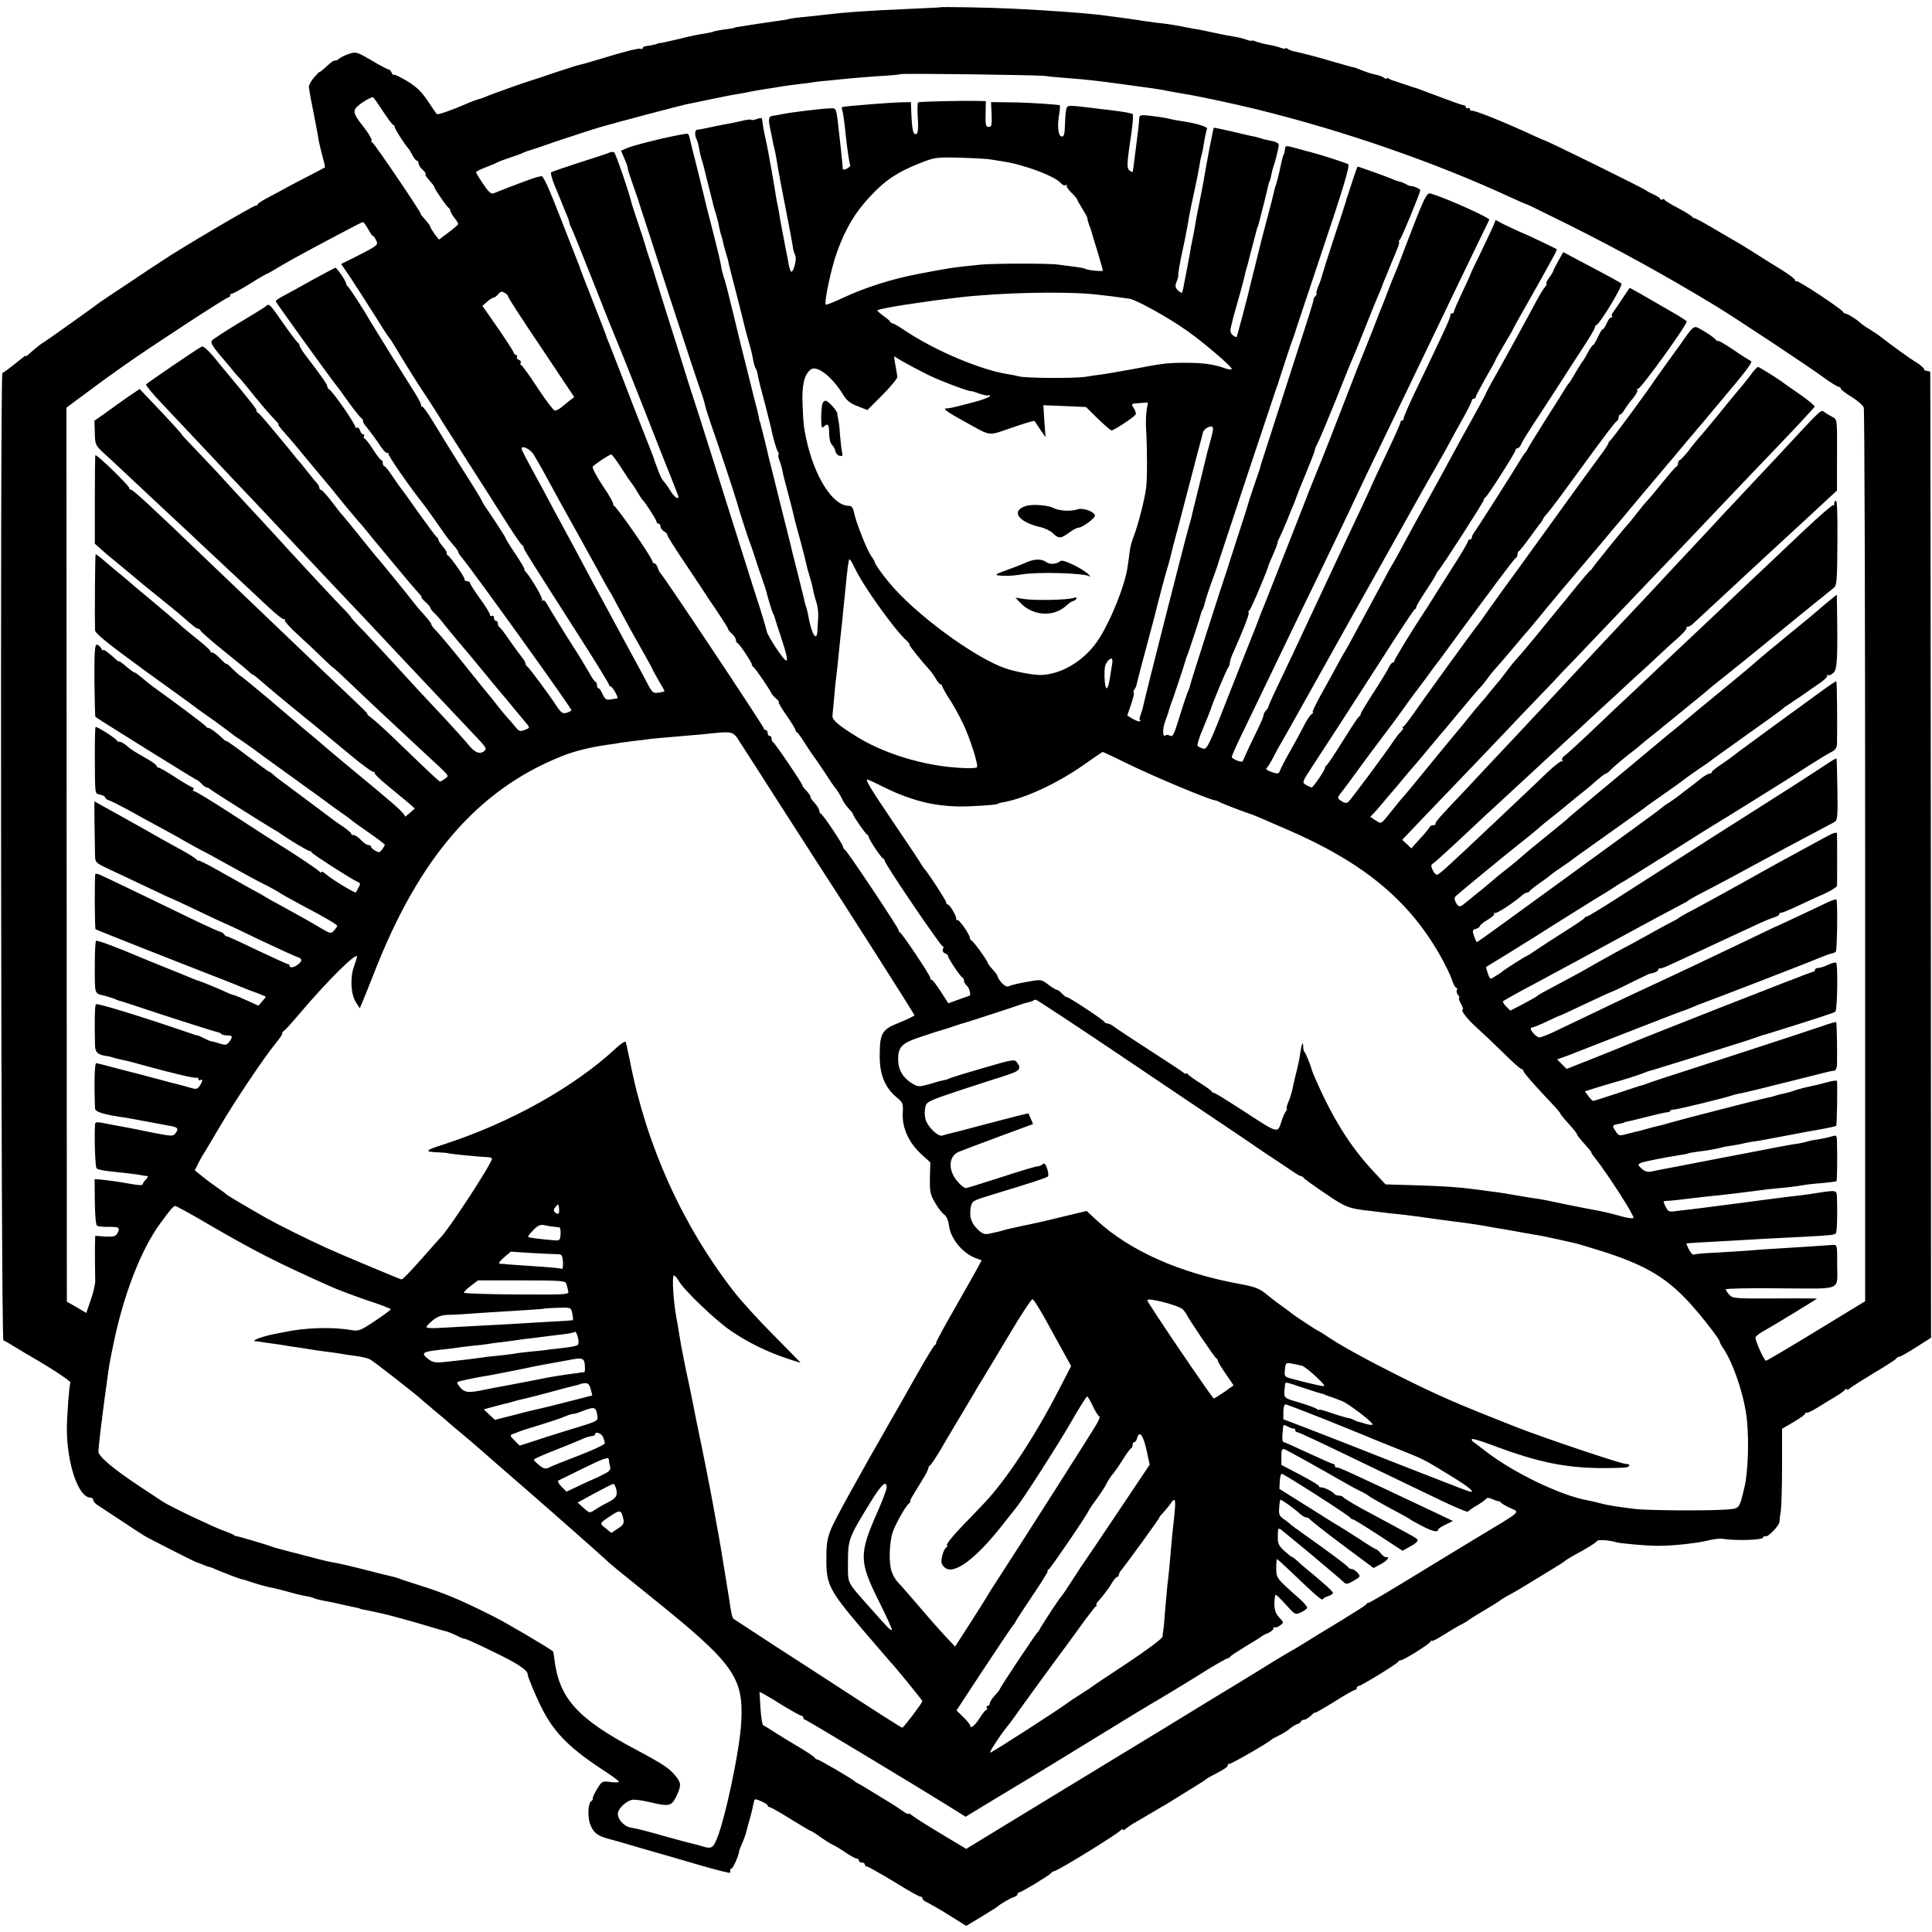 <?xml version="1.0" standalone="no"?>
<!DOCTYPE svg PUBLIC "-//W3C//DTD SVG 20010904//EN"
 "http://www.w3.org/TR/2001/REC-SVG-20010904/DTD/svg10.dtd">
<svg version="1.0" xmlns="http://www.w3.org/2000/svg"
 width="974pt" height="974pt" viewBox="0 0 974 974"
 preserveAspectRatio="xMidYMid meet">
<g transform="translate(0,974) scale(0.1,-0.1)"
fill="#000000" stroke="none">
<path d="M4737 9703 c-1 -1 -72 -4 -157 -8 -206 -9 -311 -16 -420 -29 -19 -3
-64 -7 -100 -11 -36 -3 -72 -8 -80 -10 -8 -3 -31 -7 -50 -9 -19 -3 -69 -10
-110 -16 -41 -7 -84 -13 -95 -15 -11 -1 -20 -3 -20 -4 0 -2 -16 -4 -35 -7 -40
-5 -75 -12 -75 -14 0 -1 -9 -3 -20 -5 -66 -11 -87 -15 -150 -31 -38 -9 -79
-18 -90 -20 -11 -1 -20 -3 -20 -4 0 -2 -36 -10 -57 -12 -10 -1 -18 -6 -18 -11
0 -4 -4 -6 -9 -3 -8 5 -78 -12 -221 -56 -36 -11 -74 -22 -85 -24 -11 -2 -67
-20 -125 -39 -58 -20 -112 -38 -120 -40 -17 -4 -206 -71 -230 -82 -8 -3 -17
-7 -20 -8 -22 -6 -60 -19 -85 -31 -69 -30 -138 -54 -143 -49 -3 3 -24 33 -46
67 -31 46 -57 71 -103 99 -34 20 -64 35 -67 32 -3 -3 -8 2 -12 11 -3 9 -10 16
-15 16 -5 0 -43 20 -85 45 -73 43 -79 45 -113 34 -20 -6 -43 -18 -52 -25 -9
-8 -18 -12 -21 -9 -2 3 -21 -10 -41 -29 -20 -19 -37 -32 -37 -29 0 2 -12 -10
-27 -28 -16 -18 -27 -40 -26 -48 5 -35 12 -70 28 -151 9 -47 19 -98 21 -115 3
-16 12 -54 20 -84 8 -29 14 -54 12 -55 -2 -1 -32 -17 -68 -36 -36 -18 -87 -45
-115 -60 -27 -15 -74 -40 -102 -55 -29 -15 -53 -30 -53 -34 0 -4 -6 -8 -12 -8
-12 0 -376 -214 -463 -273 -22 -14 -101 -66 -175 -116 -74 -49 -139 -92 -145
-97 -22 -17 -268 -193 -284 -202 -17 -10 -38 -27 -72 -57 -10 -10 -19 -16 -19
-13 0 3 -6 1 -12 -5 -63 -51 -101 -80 -106 -80 -12 0 -7 -4873 5 -4877 6 -2
37 -20 69 -40 33 -20 68 -41 79 -47 86 -49 194 -120 190 -126 -6 -10 -18 -172
-18 -235 1 -178 59 -345 119 -345 8 0 14 -6 14 -12 0 -7 12 -21 28 -30 15 -10
68 -44 117 -77 50 -33 100 -66 112 -73 26 -16 256 -132 263 -134 3 0 18 -6 33
-12 16 -7 31 -12 34 -12 3 0 19 -6 36 -14 38 -16 121 -48 124 -47 3 0 14 -3
63 -19 29 -10 78 -23 100 -26 8 -2 40 -10 70 -18 30 -9 71 -19 90 -22 19 -3
38 -8 42 -11 8 -4 37 -11 73 -17 11 -2 44 -9 73 -16 30 -7 61 -13 70 -15 9 -2
17 -4 17 -5 0 -1 9 -3 20 -5 11 -2 31 -6 45 -9 14 -3 34 -8 45 -10 31 -6 163
-43 240 -66 39 -12 77 -23 87 -25 9 -2 30 -11 47 -19 17 -9 33 -16 36 -16 12
-1 48 -16 160 -71 114 -55 165 -89 165 -109 0 -5 5 -21 12 -37 6 -15 12 -30
13 -33 1 -3 15 -35 32 -72 66 -142 140 -220 315 -336 48 -31 88 -60 88 -64 0
-4 -19 -5 -42 -2 -42 6 -44 4 -68 -35 -14 -23 -23 -44 -22 -48 2 -3 -1 -9 -7
-13 -17 -10 -20 -81 -5 -119 17 -42 36 -56 94 -72 25 -7 50 -13 55 -15 6 -2
64 -19 130 -38 66 -19 189 -54 273 -79 83 -24 153 -42 153 -38 1 3 1 9 0 14 0
4 3 7 7 7 7 0 35 62 38 85 0 6 8 26 17 46 9 20 18 47 21 60 3 13 10 40 16 59
5 19 13 48 16 65 3 16 7 31 9 33 6 6 65 -22 65 -30 0 -5 4 -8 9 -8 6 0 53 -27
106 -60 53 -33 99 -60 102 -60 3 0 19 -10 36 -22 35 -25 64 -44 87 -54 8 -4
34 -20 57 -36 23 -15 46 -28 52 -28 6 0 11 -4 11 -10 0 -5 7 -10 15 -10 8 0
15 -4 15 -10 0 -5 5 -10 11 -10 6 0 67 -35 137 -77 69 -43 129 -77 134 -75 4
1 8 -3 8 -8 0 -6 10 -15 23 -20 12 -6 62 -34 110 -64 l88 -55 77 46 c42 26 79
49 82 52 9 10 64 42 83 48 9 3 17 9 17 14 0 5 4 9 9 9 10 0 152 86 160 97 3 5
11 9 16 10 21 3 326 191 337 208 4 5 8 6 8 1 0 -5 7 -2 16 5 9 7 24 18 34 24
10 5 45 26 77 45 32 19 65 38 73 43 8 4 27 15 42 25 15 9 60 37 100 62 40 24
75 47 78 50 3 3 16 11 30 18 62 32 80 44 80 53 0 5 3 8 8 7 7 -3 201 109 212
122 3 3 21 13 40 22 19 9 44 25 55 35 12 10 27 19 35 21 8 2 17 8 18 13 2 5 9
9 16 9 7 0 22 9 34 20 12 12 22 19 22 16 0 -3 43 22 95 54 52 33 99 60 105 60
5 0 10 5 10 10 0 6 4 10 9 10 12 0 195 112 199 122 2 4 8 8 14 8 14 0 141 79
150 94 4 6 8 8 8 4 0 -4 28 11 63 33 34 21 73 45 87 51 14 7 27 15 30 18 3 3
39 26 80 50 41 24 77 47 80 50 5 5 32 21 80 47 14 8 37 22 52 31 14 9 64 39
110 67 45 27 85 52 88 56 3 3 23 16 45 28 67 36 110 63 116 72 5 9 65 4 97 -6
16 -6 156 -18 207 -18 73 -1 199 13 252 26 29 8 65 12 80 9 61 -10 197 -6 201
6 2 7 7 10 12 7 11 -7 70 53 71 73 0 9 3 35 7 57 3 22 6 124 6 226 l0 186 58
34 c32 19 58 37 58 42 0 4 4 6 8 5 5 -2 31 11 58 28 27 17 67 41 89 54 22 13
43 29 47 34 4 6 8 7 8 2 0 -5 8 -2 17 6 10 8 65 43 123 78 58 34 108 67 111
72 3 5 9 9 13 8 4 -1 42 20 84 47 l77 49 -1 2429 c-1 1337 -2 2433 -3 2438 -1
4 -8 7 -16 7 -8 0 -15 4 -15 9 0 5 -17 20 -37 33 -33 19 -137 95 -183 131 -8
7 -32 23 -53 36 -21 12 -43 28 -50 35 -18 17 -66 46 -73 45 -4 0 -10 4 -13 9
-11 18 -229 161 -235 155 -3 -4 -6 -2 -6 4 0 6 -30 29 -67 52 -38 23 -97 60
-133 83 -36 23 -81 51 -101 62 -21 12 -75 43 -120 70 -46 27 -86 48 -88 47 -2
-2 -7 1 -10 6 -3 5 -35 25 -71 44 -36 19 -67 37 -68 42 -2 4 -8 5 -13 1 -5 -3
-9 -2 -9 3 0 4 -15 14 -32 22 -18 8 -35 17 -38 20 -8 9 -507 255 -520 256 -3
1 -25 10 -50 22 -149 69 -298 129 -312 125 -5 -1 -8 3 -8 9 0 5 -4 7 -10 4 -5
-3 -10 -1 -10 4 0 6 -6 11 -12 11 -7 0 -60 19 -118 41 -58 22 -109 41 -115 43
-5 1 -35 11 -65 21 -30 11 -57 19 -60 20 -3 0 -11 4 -17 8 -7 5 -13 5 -13 1 0
-3 -6 -2 -13 4 -7 6 -27 13 -43 16 -17 3 -47 13 -67 21 -20 8 -40 16 -44 16
-11 2 -18 4 -98 27 -86 25 -148 42 -210 55 -5 2 -16 6 -22 10 -7 5 -13 6 -13
3 0 -3 -10 -2 -23 3 -13 5 -40 12 -59 15 -19 3 -47 10 -62 15 -14 6 -26 8 -26
6 0 -2 -10 -1 -23 4 -13 5 -39 12 -58 15 -19 3 -68 12 -109 21 -41 9 -84 18
-95 19 -11 2 -33 6 -50 9 -33 8 -92 17 -140 22 -16 2 -43 6 -60 8 -34 6 -135
20 -230 32 -85 10 -254 22 -430 31 -125 6 -375 11 -378 7z m533 -346 c19 -3
71 -8 115 -11 99 -8 140 -12 285 -32 63 -9 129 -18 145 -20 17 -2 55 -9 85
-15 30 -5 66 -12 80 -14 53 -8 241 -48 355 -76 439 -108 899 -267 1283 -445
41 -19 76 -34 79 -34 3 0 102 -49 221 -108 255 -128 482 -253 736 -407 92 -56
471 -307 537 -356 37 -27 72 -49 78 -49 6 0 11 -4 11 -9 0 -5 25 -24 55 -42
30 -19 58 -43 61 -54 4 -11 7 -1029 7 -2262 l0 -2243 -246 -150 c-136 -83
-250 -150 -254 -150 -9 0 -53 98 -53 116 0 6 16 19 35 30 49 27 275 165 275
167 0 1 -96 2 -212 1 -201 -1 -214 0 -230 19 -10 11 -18 23 -18 27 0 4 124 7
275 5 317 -2 287 -14 287 113 0 115 2 108 -34 105 -43 -3 -172 -12 -278 -18
-47 -3 -110 -7 -140 -10 -30 -2 -102 -7 -158 -10 -57 -2 -108 -7 -112 -10 -5
-3 -16 8 -25 25 -8 16 -14 31 -13 31 4 2 58 5 208 13 63 4 149 9 190 11 41 2
129 7 195 10 134 7 152 9 160 17 6 5 9 92 6 179 -1 40 0 40 -99 25 -24 -4 -58
-9 -75 -11 -38 -4 -134 -16 -162 -20 -11 -1 -76 -10 -145 -19 -69 -9 -145 -19
-170 -22 -25 -3 -56 -7 -70 -9 -14 -1 -48 -6 -77 -9 -50 -7 -52 -7 -66 21 -14
27 -14 28 7 29 18 0 50 4 176 19 14 2 52 6 86 9 62 7 78 9 174 21 66 9 85 11
170 19 36 4 72 9 80 11 8 2 49 7 90 10 41 4 76 8 78 10 4 3 5 117 3 197 -1 36
-1 37 -33 27 -18 -5 -48 -11 -67 -14 -18 -2 -42 -7 -53 -11 -11 -3 -30 -7 -41
-9 -22 -2 -91 -15 -432 -81 -182 -35 -210 -41 -255 -49 -14 -3 -38 -7 -53 -11
-20 -4 -34 0 -48 12 -33 30 -36 29 126 60 10 2 37 6 59 10 22 3 43 7 46 9 3 2
26 6 50 9 51 6 98 15 120 21 8 3 33 7 55 10 22 4 47 8 56 11 9 2 32 7 50 9 19
3 45 7 59 10 14 3 50 9 80 15 30 6 66 12 80 15 14 3 63 12 109 20 46 8 86 17
88 19 4 4 7 203 4 227 -1 3 -25 0 -53 -8 -29 -8 -66 -17 -83 -20 -16 -3 -48
-11 -70 -18 -22 -8 -51 -16 -65 -19 -14 -2 -32 -7 -40 -10 -8 -3 -26 -8 -40
-10 -34 -7 -447 -113 -490 -126 -19 -6 -42 -12 -50 -14 -8 -1 -35 -8 -60 -15
-25 -7 -52 -15 -61 -16 -9 -2 -33 -8 -52 -13 -33 -9 -37 -8 -52 15 -19 28 -18
31 16 37 13 2 24 5 24 6 0 1 7 3 15 5 9 1 56 13 105 25 50 13 96 23 103 23 6
0 12 3 12 7 0 3 8 6 18 6 17 0 263 60 292 71 8 3 24 7 35 9 11 1 67 15 125 29
58 15 112 28 120 30 8 2 53 13 100 25 113 29 123 31 138 32 6 1 12 13 13 27 2
63 -1 214 -4 218 -2 2 -35 -7 -73 -21 -38 -13 -238 -79 -444 -146 -387 -125
-411 -133 -445 -146 -11 -4 -24 -8 -30 -9 -5 -2 -59 -19 -118 -39 -60 -20
-111 -36 -115 -36 -4 0 -15 11 -24 24 l-18 24 73 23 c39 12 77 23 84 25 19 4
116 35 138 44 11 5 31 12 45 15 21 6 196 60 455 142 28 9 64 21 80 27 17 6 32
11 35 11 3 1 16 4 30 9 253 79 316 100 323 106 10 9 13 237 4 246 -3 4 -22 -1
-41 -10 -19 -9 -41 -16 -50 -16 -9 0 -16 -4 -16 -10 0 -5 -6 -10 -12 -10 -10
0 -878 -341 -943 -370 -11 -5 -82 -34 -158 -64 l-139 -55 -24 24 -24 24 53 19
c28 11 169 66 312 122 143 56 265 103 270 104 6 1 27 10 49 19 21 9 40 17 42
17 4 0 541 207 599 232 27 11 55 21 62 22 7 1 15 5 18 8 7 7 10 256 3 263 -2
3 -22 -4 -44 -14 -69 -33 -215 -102 -278 -130 -33 -16 -117 -56 -186 -89 -176
-84 -315 -150 -387 -183 -33 -15 -108 -50 -165 -77 -56 -27 -148 -71 -203 -97
-55 -26 -127 -61 -159 -76 -33 -16 -67 -29 -75 -29 -21 1 -58 50 -38 50 7 0
41 14 75 30 34 17 64 30 66 30 2 0 61 27 130 60 70 33 129 60 131 60 3 0 46
20 95 45 50 24 91 44 93 45 1 0 12 3 25 6 12 4 22 10 22 15 0 5 3 8 8 7 9 -2
33 9 142 60 47 21 117 54 155 72 39 18 112 52 164 76 52 25 105 47 118 50 12
4 23 10 23 15 0 5 3 8 8 7 4 -1 39 13 77 31 39 18 100 47 138 63 37 17 67 36
68 42 1 14 1 246 0 264 -1 9 -22 2 -63 -21 -35 -19 -90 -49 -123 -67 -89 -48
-156 -85 -295 -163 -69 -38 -150 -83 -180 -99 -30 -17 -73 -40 -95 -51 -22
-12 -42 -24 -45 -27 -3 -3 -21 -13 -40 -22 -19 -10 -71 -38 -115 -63 -44 -24
-87 -48 -95 -52 -18 -8 -199 -109 -220 -122 -8 -5 -49 -27 -90 -49 -133 -71
-145 -77 -150 -83 -3 -3 -34 -21 -70 -40 l-66 -34 -22 22 c-12 12 -18 24 -14
26 21 13 94 54 152 84 59 32 113 61 265 143 28 15 100 54 160 87 156 85 285
154 320 172 17 8 32 17 35 20 3 3 32 20 65 37 78 40 216 114 335 179 52 29
145 78 205 110 61 32 119 63 130 69 19 10 20 20 18 165 -1 84 -3 155 -5 157
-2 1 -26 -12 -53 -31 -28 -18 -99 -65 -160 -104 -60 -38 -148 -94 -195 -124
-47 -30 -137 -87 -200 -127 -135 -86 -299 -191 -497 -318 -79 -51 -147 -92
-152 -92 -5 0 -11 -4 -13 -8 -1 -4 -46 -34 -98 -67 -52 -33 -116 -74 -142 -92
-26 -18 -50 -33 -52 -33 -4 0 -104 -63 -121 -77 -5 -5 -22 -16 -37 -25 -26
-17 -26 -17 -37 14 -6 17 -10 32 -9 33 2 1 46 28 98 60 52 32 118 73 145 90
95 61 334 210 352 220 10 6 31 19 46 29 16 11 41 27 57 35 15 9 120 75 234
146 113 72 214 135 223 140 10 6 92 56 183 113 91 57 174 109 184 115 11 7 58
37 105 67 47 30 98 61 114 69 19 9 27 22 28 40 2 78 0 313 -3 316 -2 2 -38
-22 -80 -53 -43 -31 -112 -82 -154 -112 -41 -30 -83 -61 -92 -67 -10 -7 -55
-41 -102 -75 -47 -34 -87 -64 -90 -67 -3 -3 -29 -22 -57 -41 -29 -19 -53 -38
-53 -42 0 -5 -5 -8 -11 -8 -6 0 -24 -10 -40 -22 -16 -13 -48 -38 -72 -56 -23
-17 -47 -36 -52 -40 -6 -5 -24 -17 -40 -28 -17 -10 -35 -23 -41 -29 -7 -5 -22
-18 -35 -27 -13 -9 -219 -159 -456 -332 -238 -174 -435 -316 -437 -316 -2 0
-9 14 -15 31 -9 27 -8 32 9 36 11 3 20 9 20 14 0 4 18 19 40 32 22 13 37 27
33 32 -5 4 -3 6 3 2 8 -5 93 50 141 92 7 6 16 11 22 11 5 0 11 4 13 8 2 4 26
23 53 42 28 19 52 38 55 41 3 3 28 21 55 39 28 19 55 38 60 43 6 4 89 64 185
132 96 68 180 128 185 133 6 4 48 35 95 67 47 33 87 62 90 65 3 3 34 25 70 50
36 24 70 48 75 53 6 4 87 62 180 129 94 66 172 123 175 127 3 3 13 11 22 16 9
6 40 27 70 47 29 21 72 50 95 66 23 16 39 33 35 37 -4 5 -2 5 4 2 6 -4 19 2
29 13 17 19 20 72 16 333 l-1 59 -37 -30 c-21 -17 -47 -39 -58 -49 -11 -10
-56 -47 -100 -83 -44 -36 -82 -67 -85 -70 -3 -3 -18 -15 -33 -27 -15 -12 -54
-44 -85 -71 -31 -28 -102 -87 -157 -132 -123 -101 -174 -143 -202 -167 -12
-10 -38 -31 -58 -48 -21 -16 -45 -37 -55 -45 -10 -8 -39 -33 -66 -55 -188
-157 -252 -210 -274 -228 -14 -12 -52 -44 -85 -71 -33 -28 -62 -52 -65 -56 -3
-3 -48 -40 -101 -83 -53 -43 -108 -88 -121 -100 -13 -12 -44 -38 -68 -57 -45
-35 -62 -49 -110 -90 -14 -12 -40 -34 -59 -48 -18 -15 -42 -35 -54 -44 -26
-23 -34 -23 -48 3 -8 17 -8 24 3 34 17 16 288 239 348 285 24 19 52 42 61 50
9 8 25 22 35 30 53 42 120 96 124 100 3 3 28 23 55 45 28 22 55 44 61 50 34
31 65 55 70 55 4 0 14 8 23 18 13 14 77 68 126 105 5 4 21 17 36 30 14 12 40
33 58 47 18 14 38 30 44 36 7 5 62 50 122 99 61 49 115 94 121 100 7 5 20 17
31 25 115 92 222 178 238 192 49 41 332 271 348 283 17 12 19 32 20 229 1 141
-1 215 -8 212 -5 -2 -9 -9 -8 -15 2 -6 -1 -10 -6 -8 -5 1 -71 -56 -147 -128
-75 -71 -152 -143 -169 -160 -18 -16 -96 -91 -175 -165 -78 -74 -161 -153
-185 -175 -257 -242 -334 -315 -366 -345 -21 -19 -97 -91 -169 -160 -73 -69
-139 -129 -146 -133 -8 -5 -11 -14 -8 -20 4 -7 4 -9 -1 -5 -4 4 -35 -19 -69
-51 -63 -61 -87 -83 -291 -276 -234 -221 -260 -244 -271 -245 -6 0 -16 11 -22
25 -9 19 -8 26 3 32 7 4 61 53 120 108 59 55 122 114 139 130 18 17 82 75 141
130 59 55 120 111 135 125 15 14 74 68 130 120 57 52 115 106 130 120 15 14
71 66 125 115 53 50 111 103 129 119 17 15 54 49 81 75 28 26 73 68 102 93 28
25 49 49 46 52 -4 3 -1 6 5 6 7 0 20 8 30 18 10 9 67 62 126 117 60 55 123
114 140 130 18 17 84 77 146 135 63 58 130 120 150 138 19 18 63 59 98 91 l63
58 0 139 c1 225 2 219 -23 232 -13 7 -31 17 -40 24 -19 14 -6 26 -236 -222
-59 -63 -135 -144 -169 -180 -33 -36 -76 -81 -95 -101 -18 -20 -83 -90 -144
-155 -61 -65 -126 -135 -144 -154 -17 -19 -60 -64 -93 -100 -117 -124 -324
-345 -348 -371 -37 -40 -228 -245 -284 -304 -27 -29 -97 -104 -155 -165 -58
-62 -123 -132 -145 -155 -125 -131 -150 -160 -148 -167 2 -4 -3 -8 -11 -8 -8
0 -16 -4 -18 -9 -1 -4 -23 -31 -48 -58 l-45 -50 -23 22 -23 21 118 124 c65 68
150 156 188 196 39 40 126 132 195 204 69 73 161 170 206 216 45 46 80 84 80
84 -1 0 37 40 84 88 47 49 157 165 245 257 88 93 185 194 215 225 30 31 123
128 205 215 173 182 188 198 390 409 83 87 151 161 153 166 2 4 -30 31 -70 59
-40 27 -77 54 -83 58 -28 22 -126 83 -132 83 -5 0 -23 -20 -40 -44 -18 -23
-42 -54 -54 -67 -32 -38 -50 -60 -114 -139 -33 -40 -70 -85 -83 -99 -12 -13
-39 -46 -59 -73 -21 -26 -41 -48 -45 -48 -4 0 -8 -6 -8 -14 0 -8 -4 -16 -8
-18 -5 -1 -37 -39 -73 -83 -35 -44 -69 -84 -75 -90 -6 -5 -28 -32 -50 -60 -21
-27 -41 -52 -44 -55 -17 -16 -188 -228 -187 -231 1 -2 0 -3 -2 -2 -2 1 -32
-33 -66 -75 -206 -253 -278 -340 -303 -367 -15 -16 -41 -48 -57 -70 -17 -22
-34 -45 -40 -51 -5 -6 -23 -27 -40 -48 -16 -21 -39 -48 -50 -60 -11 -12 -36
-42 -55 -66 -19 -24 -61 -75 -94 -114 -32 -39 -66 -80 -75 -91 -112 -138 -158
-193 -171 -207 -8 -9 -25 -29 -37 -45 -12 -15 -33 -41 -46 -57 -25 -29 -26
-29 -52 -12 l-27 18 25 26 c13 15 35 40 48 56 13 16 31 37 39 46 8 9 32 37 53
63 21 25 43 52 50 59 7 7 46 54 87 103 41 50 77 92 80 95 3 3 38 46 79 95 41
50 82 97 90 106 9 8 25 28 36 43 11 16 27 36 35 45 13 14 78 89 142 166 9 11
27 31 39 45 11 14 38 45 58 70 20 25 41 50 46 56 6 6 28 33 50 60 22 26 69 82
105 124 36 42 83 98 105 124 22 27 47 56 55 66 8 10 33 39 55 65 22 26 56 67
75 90 36 42 74 88 189 224 34 42 73 87 85 101 11 14 36 43 55 65 18 22 50 60
71 85 145 172 178 215 167 220 -7 3 -47 28 -89 57 -43 29 -78 49 -78 45 0 -4
-4 -2 -8 3 -7 11 -52 42 -89 61 -22 12 -30 6 -73 -56 -8 -12 -42 -59 -75 -104
-33 -46 -64 -90 -70 -98 -29 -46 -219 -304 -227 -309 -5 -3 -10 -10 -10 -15
-1 -5 -18 -31 -39 -59 -20 -27 -119 -162 -218 -300 -99 -137 -187 -259 -195
-270 -50 -68 -98 -134 -146 -202 -30 -43 -60 -85 -67 -93 -22 -27 -273 -374
-315 -435 -23 -33 -46 -63 -52 -67 -6 -4 -8 -8 -3 -8 4 0 -1 -8 -10 -18 -10
-10 -25 -29 -33 -41 -47 -71 -223 -307 -234 -315 -8 -6 -21 -4 -34 6 -20 13
-20 16 -7 34 14 17 62 82 113 152 9 13 55 75 102 137 47 62 92 123 100 135 20
29 88 121 103 140 7 8 23 31 37 50 14 19 30 42 37 50 7 8 55 74 107 145 53 72
99 135 103 140 5 6 46 62 93 125 47 63 88 117 93 118 4 2 7 10 7 17 0 7 3 15
8 17 4 2 28 32 54 68 26 36 51 70 56 75 4 6 10 15 12 20 2 6 13 19 23 30 10
11 66 85 124 165 163 224 217 295 225 298 5 2 8 10 8 18 0 8 4 14 8 14 4 0 15
12 24 28 9 15 28 40 42 56 13 17 23 33 20 38 -3 4 -1 8 4 8 15 0 254 332 245
340 -4 5 -22 16 -39 27 -198 115 -247 143 -249 141 -1 -2 -19 -28 -39 -58 -20
-30 -40 -60 -45 -66 -6 -7 -7 -15 -4 -18 4 -3 2 -6 -4 -6 -6 0 -16 -13 -23
-30 -7 -16 -16 -30 -20 -30 -4 0 -15 -18 -25 -40 -10 -22 -21 -40 -24 -40 -4
0 -15 -17 -26 -37 -11 -21 -22 -40 -25 -43 -3 -3 -19 -27 -35 -55 -15 -27 -31
-52 -34 -55 -3 -3 -11 -14 -18 -25 -6 -11 -51 -83 -100 -159 -48 -77 -90 -144
-92 -150 -2 -6 -7 -13 -10 -16 -3 -3 -11 -14 -18 -25 -36 -61 -234 -372 -243
-382 -5 -7 -10 -17 -10 -23 0 -5 -4 -10 -10 -10 -5 0 -10 -4 -10 -10 0 -5 -32
-60 -72 -122 -39 -62 -84 -133 -100 -158 -15 -25 -33 -52 -38 -60 -70 -106
-160 -253 -160 -261 0 -5 -4 -9 -8 -9 -5 0 -14 -11 -20 -24 -6 -13 -40 -70
-76 -125 -36 -56 -66 -105 -66 -110 0 -5 -4 -11 -8 -13 -4 -1 -41 -57 -82
-123 -41 -66 -78 -121 -82 -123 -4 -2 -8 -8 -8 -12 0 -13 -60 -100 -68 -100
-4 1 -16 6 -28 13 -21 12 -20 14 35 98 80 122 176 270 352 544 84 132 157 242
161 243 5 2 8 7 8 12 0 5 23 43 50 84 28 42 50 78 50 81 0 3 5 11 11 18 21 23
229 347 229 356 0 5 3 11 8 13 10 4 152 227 152 238 0 6 5 10 10 10 6 0 15 10
20 23 5 12 42 72 82 132 40 61 93 142 117 180 25 39 73 114 108 167 35 53 63
101 63 106 0 6 4 12 9 14 17 6 134 199 125 208 -9 8 -49 30 -216 118 l-77 41
-26 -46 c-14 -25 -25 -48 -25 -50 0 -3 -9 -18 -21 -34 -11 -16 -17 -29 -13
-29 4 0 1 -8 -7 -17 -16 -20 -24 -34 -76 -131 -20 -37 -47 -87 -61 -112 -14
-25 -38 -70 -55 -100 -17 -30 -47 -86 -69 -123 -21 -38 -38 -70 -38 -73 0 -2
-31 -59 -68 -126 -38 -68 -88 -158 -111 -202 -23 -43 -75 -138 -115 -210 -40
-72 -94 -171 -121 -221 -26 -49 -51 -94 -55 -100 -4 -5 -29 -50 -55 -100 -27
-49 -56 -103 -65 -120 -9 -16 -38 -70 -65 -120 -26 -49 -51 -94 -55 -100 -4
-5 -24 -41 -45 -80 -21 -38 -57 -105 -81 -147 -23 -43 -40 -78 -36 -78 4 0 3
-4 -3 -8 -12 -8 -29 -35 -50 -77 -8 -16 -35 -66 -60 -110 -25 -44 -48 -88 -51
-97 -7 -21 -13 -22 -51 -7 -15 5 -23 13 -18 17 6 4 20 27 33 52 13 25 31 59
41 75 10 17 72 127 138 245 66 118 133 238 148 265 16 28 122 219 238 425 115
206 230 411 256 455 25 44 57 101 71 127 14 26 44 82 68 124 23 41 42 80 42
85 0 5 5 9 10 9 6 0 10 4 10 9 0 5 23 48 50 96 28 48 50 88 50 91 0 2 20 38
45 80 25 41 45 77 45 79 0 1 25 47 56 101 31 55 70 124 87 154 16 30 41 74 54
98 14 24 23 45 21 46 -4 3 -142 69 -148 71 -12 4 -88 39 -123 56 l-37 20 -9
-23 c-5 -13 -33 -72 -62 -133 -30 -60 -54 -112 -55 -115 0 -3 -19 -45 -42 -93
-23 -49 -42 -92 -42 -98 0 -5 -5 -9 -10 -9 -6 0 -9 -3 -8 -7 2 -12 -16 -52
-180 -393 -30 -63 -55 -121 -55 -127 0 -7 -4 -13 -9 -13 -4 0 -8 -4 -8 -9 0
-6 -25 -63 -56 -128 -58 -121 -96 -204 -99 -213 -1 -3 -18 -39 -37 -80 -46
-97 -91 -193 -223 -475 -109 -234 -163 -348 -219 -465 -17 -36 -31 -68 -31
-72 0 -4 -6 -13 -12 -19 -7 -7 -13 -18 -13 -25 0 -6 -15 -42 -34 -80 -19 -38
-42 -87 -52 -109 -9 -22 -18 -41 -20 -43 -5 -8 -54 12 -54 22 0 6 22 56 49
111 52 108 135 281 224 465 30 63 95 198 145 300 89 185 149 309 215 450 19
41 74 156 122 255 48 99 114 236 147 305 33 69 84 175 113 235 29 61 83 173
120 250 86 178 158 328 163 337 5 9 -209 106 -294 132 -22 7 -31 -11 -139
-294 -19 -52 -40 -104 -45 -115 -5 -11 -19 -45 -30 -75 -11 -30 -25 -64 -29
-75 -5 -11 -28 -69 -51 -130 -24 -60 -49 -123 -56 -140 -7 -16 -34 -84 -59
-150 -63 -164 -154 -396 -165 -420 -5 -11 -64 -159 -130 -330 -67 -170 -127
-323 -134 -340 -7 -16 -19 -46 -26 -65 -7 -19 -18 -48 -25 -65 -7 -16 -63
-159 -126 -318 -103 -264 -114 -287 -133 -281 -12 3 -24 9 -28 13 -5 4 8 45
28 91 19 47 37 90 38 95 9 31 79 199 88 210 4 5 8 15 8 23 0 8 6 28 14 45 50
111 85 201 81 207 -3 5 -1 10 3 12 7 2 95 210 97 228 1 3 11 27 23 54 12 27
22 53 22 57 0 5 4 17 10 27 5 9 21 46 36 82 14 36 31 76 37 90 5 14 11 30 13
35 2 6 20 53 42 105 44 108 54 135 51 135 -1 0 7 18 18 40 11 22 50 117 88
210 37 94 75 188 85 210 10 22 39 94 65 160 26 66 56 139 66 162 11 24 19 45
19 47 0 2 8 21 17 42 9 22 17 41 18 44 1 3 6 16 12 30 6 14 18 42 26 63 9 20
13 37 10 37 -3 0 -1 6 5 13 10 12 102 235 102 248 0 7 -37 23 -50 21 -3 0 -14
5 -25 11 -11 6 -27 12 -35 13 -8 2 -23 7 -35 13 -18 8 -165 61 -171 61 -1 0
-12 -30 -24 -67 -12 -38 -24 -75 -27 -83 -3 -8 -7 -20 -8 -26 -2 -7 -28 -89
-60 -184 -31 -95 -58 -180 -60 -189 -2 -10 -10 -34 -19 -54 -8 -20 -12 -37 -9
-37 3 0 1 -6 -5 -12 -6 -7 -10 -15 -10 -18 1 -3 -11 -43 -26 -90 -62 -193
-209 -649 -224 -695 -9 -27 -17 -52 -17 -55 0 -3 -14 -43 -30 -90 -16 -47 -30
-89 -31 -95 -1 -5 -23 -75 -49 -154 -26 -80 -48 -149 -50 -155 -1 -6 -5 -18
-8 -26 -12 -32 -187 -577 -187 -584 0 -4 -6 -22 -14 -39 -7 -18 -26 -75 -42
-128 -25 -82 -32 -96 -45 -88 -9 4 -19 6 -22 2 -16 -16 -18 33 -2 73 9 24 18
50 19 57 2 6 6 19 9 27 8 19 69 202 72 215 1 6 5 17 8 25 10 23 69 204 71 215
1 6 5 15 8 21 4 6 9 21 12 35 3 13 18 60 34 104 16 44 30 83 31 87 1 4 4 13 6
20 2 7 68 204 145 438 78 234 144 432 147 440 4 8 7 17 7 20 3 11 67 206 73
220 3 8 7 20 9 25 1 6 66 199 143 430 104 309 137 421 128 427 -12 7 -120 42
-182 59 -16 4 -54 14 -82 22 -45 13 -53 13 -54 1 -2 -16 -5 -33 -9 -36 -2 -4
-8 -25 -20 -83 -6 -27 -14 -57 -17 -65 -3 -8 -8 -24 -10 -35 -2 -11 -17 -71
-34 -134 -17 -63 -32 -121 -34 -130 -2 -9 -13 -54 -25 -101 -12 -47 -23 -92
-25 -100 -10 -47 -68 -266 -71 -269 -2 -2 -11 2 -19 9 -11 9 -14 22 -10 39 4
14 8 33 10 41 2 8 13 49 25 90 23 80 27 98 35 131 2 11 7 29 10 39 3 10 8 27
10 37 4 15 23 89 40 153 2 8 4 15 5 15 1 0 3 7 5 15 2 8 11 43 20 77 9 35 18
73 21 85 9 39 12 53 14 53 2 0 9 30 14 55 2 8 6 22 9 30 6 16 18 64 23 92 4
17 -9 23 -57 32 -8 1 -23 5 -34 9 -11 3 -31 9 -45 11 -14 3 -62 14 -107 25
-46 10 -83 18 -84 17 -1 -2 -7 -28 -13 -61 -3 -16 -8 -41 -11 -55 -3 -14 -9
-51 -15 -82 -6 -32 -12 -68 -14 -80 -2 -13 -11 -57 -19 -98 -9 -41 -18 -91
-21 -110 -3 -19 -8 -46 -11 -60 -3 -14 -7 -36 -10 -50 -3 -24 -31 -168 -41
-219 -5 -22 -6 -22 -24 -6 -15 14 -17 22 -9 43 6 15 10 28 9 30 -3 4 11 82 20
122 9 38 26 124 35 180 3 19 15 76 26 125 11 50 22 106 25 125 3 19 7 43 10
52 6 20 10 43 18 93 4 20 9 41 11 46 6 8 -50 26 -108 35 -38 6 -63 10 -95 18
-13 3 -50 8 -81 12 -55 6 -57 5 -58 -17 -1 -23 -5 -59 -19 -164 -11 -83 -11
-90 -13 -99 0 -5 -8 -3 -16 4 -16 13 -15 30 10 198 6 45 9 85 5 87 -8 5 -50
12 -115 20 -27 3 -72 8 -100 12 -109 13 -114 13 -119 -5 -3 -9 -6 -45 -7 -80
-2 -52 -5 -62 -18 -60 -17 4 -22 53 -10 121 3 20 4 37 0 37 -3 1 -40 4 -81 7
-41 3 -117 7 -169 7 l-95 1 3 -62 c2 -52 0 -63 -13 -63 -17 0 -19 8 -17 83 l1
47 -38 1 c-82 2 -296 -3 -303 -7 -4 -2 -5 -37 -2 -78 3 -45 1 -76 -5 -80 -17
-10 -23 11 -27 87 l-3 72 -54 -1 c-57 -2 -240 -16 -290 -23 -4 -1 -5 -7 -3
-13 5 -13 12 -64 19 -133 7 -67 18 -140 22 -147 3 -4 -5 -12 -16 -18 -11 -6
-20 -7 -21 -3 -2 35 -19 186 -27 253 -7 50 -9 55 -32 54 -54 -2 -198 -20 -250
-30 -14 -3 -34 -7 -45 -8 -21 -3 -23 -17 -11 -71 4 -16 8 -39 10 -50 2 -11 6
-29 9 -40 3 -11 8 -36 11 -55 7 -46 32 -179 57 -305 11 -55 22 -115 25 -134 2
-18 8 -40 13 -49 9 -16 -7 -82 -20 -82 -4 0 -10 19 -14 43 -4 23 -9 51 -12 62
-10 50 -33 173 -37 200 -3 17 -7 40 -10 51 -2 12 -7 39 -10 60 -4 22 -11 64
-16 94 -6 30 -12 67 -15 83 -7 36 -15 77 -22 107 -3 14 -6 34 -8 45 -1 11 -3
23 -4 27 0 4 -12 3 -25 -2 -13 -5 -26 -7 -29 -4 -2 3 -26 0 -53 -7 -27 -6 -60
-13 -74 -15 -14 -2 -50 -10 -80 -16 -30 -7 -59 -12 -65 -12 -12 -1 -14 -25 -4
-47 5 -9 11 -31 14 -50 3 -19 10 -48 16 -65 5 -17 11 -40 13 -50 2 -10 12 -48
21 -84 9 -36 19 -72 20 -80 2 -8 8 -30 14 -48 5 -18 10 -36 11 -40 3 -18 12
-58 17 -72 3 -8 7 -22 8 -30 1 -8 7 -31 13 -50 6 -19 14 -46 16 -60 3 -14 22
-88 42 -165 20 -77 37 -147 39 -156 2 -8 10 -40 19 -70 9 -30 19 -70 22 -89 3
-19 9 -39 12 -45 4 -5 7 -14 9 -20 1 -5 4 -21 7 -35 3 -14 17 -70 32 -124 14
-55 27 -107 29 -115 11 -54 29 -118 36 -127 5 -6 6 -13 4 -16 -3 -3 -1 -18 6
-34 6 -16 12 -38 14 -49 1 -11 15 -65 30 -120 15 -55 28 -109 30 -120 3 -11
16 -63 31 -115 14 -52 27 -104 29 -115 2 -11 9 -36 15 -55 6 -19 14 -48 17
-65 3 -16 10 -46 17 -66 7 -20 12 -54 11 -75 -1 -21 -3 -54 -4 -71 -2 -66 -31
-20 -47 77 -3 14 -7 32 -10 40 -3 8 -8 25 -10 38 -3 12 -18 74 -34 137 -16 63
-32 125 -34 137 -3 13 -28 113 -56 223 -27 110 -52 209 -55 220 -2 11 -11 49
-20 85 -9 36 -18 72 -20 80 -2 8 -4 15 -5 15 -1 0 -3 9 -4 20 -2 11 -11 49
-21 85 -9 36 -18 72 -20 80 -3 12 -32 130 -50 200 -2 8 -20 83 -40 165 -20 83
-39 157 -42 165 -3 8 -7 20 -8 25 -1 6 -3 12 -4 15 -1 3 -4 16 -6 30 -2 14
-17 79 -34 145 -17 66 -33 129 -36 140 -2 11 -23 94 -45 185 -23 91 -43 170
-44 177 -1 7 -5 15 -8 18 -7 7 -257 -51 -305 -71 l-32 -14 19 -45 c11 -25 17
-45 15 -45 -2 0 10 -37 26 -82 16 -46 29 -83 29 -83 -1 0 1 -7 4 -15 3 -8 69
-211 146 -450 78 -239 151 -460 162 -490 11 -30 21 -64 23 -75 2 -11 15 -51
28 -90 31 -86 126 -374 132 -397 5 -22 55 -178 65 -203 5 -11 16 -45 26 -75 9
-30 26 -80 37 -110 10 -30 20 -59 21 -65 8 -33 29 -102 34 -110 4 -5 7 -14 8
-20 1 -5 14 -46 29 -90 31 -95 38 -125 28 -125 -12 0 -93 123 -98 148 -2 13
-29 103 -61 200 -66 208 -83 263 -204 647 -50 160 -100 315 -110 345 -10 30
-27 84 -38 120 -11 36 -45 146 -77 245 -31 99 -68 216 -81 260 -14 44 -28 87
-31 95 -3 8 -7 22 -9 30 -2 8 -17 56 -34 105 -17 50 -32 98 -35 107 -13 57
-81 254 -89 260 -5 3 -16 3 -25 -2 -9 -4 -77 -27 -151 -50 -74 -24 -138 -46
-142 -49 -3 -3 4 -31 16 -61 30 -72 39 -94 41 -100 1 -3 9 -22 18 -44 9 -21
17 -42 17 -47 0 -5 4 -17 10 -27 5 -9 55 -132 110 -272 55 -140 109 -275 120
-300 11 -25 67 -166 126 -315 58 -148 123 -314 145 -367 21 -53 39 -99 39
-102 0 -17 -21 -2 -40 29 -12 20 -27 41 -34 48 -6 6 -17 26 -23 42 -6 17 -15
39 -19 50 -4 11 -8 22 -8 25 -1 3 -25 65 -54 138 -29 72 -75 192 -103 265 -28
72 -58 150 -67 172 -9 21 -17 42 -17 45 -1 3 -29 77 -64 165 -35 88 -64 165
-66 170 -1 6 -5 17 -9 25 -3 8 -44 112 -90 230 -59 152 -87 214 -97 212 -8 -2
-21 -5 -29 -7 -13 -3 -159 -58 -212 -80 -12 -5 -25 7 -52 47 -20 29 -36 56
-36 60 0 3 21 14 48 24 26 10 52 21 57 24 6 4 35 15 65 25 30 10 60 20 65 24
6 3 15 6 20 8 6 1 75 24 155 52 80 27 179 59 220 71 97 28 398 107 430 114 14
3 36 7 50 10 26 6 106 22 150 31 14 3 41 8 60 11 19 3 42 7 50 9 8 2 29 6 45
9 72 11 121 19 139 22 10 2 44 6 75 10 31 3 65 8 76 10 11 2 49 6 85 9 36 4
81 8 100 10 19 2 82 7 140 11 58 3 107 8 109 10 6 5 689 -4 731 -9z m-3340
-177 c25 -38 48 -69 53 -70 4 0 7 -5 7 -11 0 -9 54 -93 70 -109 3 -3 11 -17
19 -32 8 -16 18 -28 23 -28 4 0 8 -6 8 -13 0 -8 9 -22 20 -32 11 -10 18 -20
16 -23 -5 -4 3 -14 32 -47 6 -7 12 -16 12 -19 0 -8 64 -101 72 -104 4 -2 8 -8
8 -14 0 -5 9 -21 20 -35 11 -14 20 -29 20 -32 0 -4 -22 -23 -49 -43 l-48 -36
-22 28 c-11 16 -21 32 -21 35 0 6 -11 20 -37 50 -7 7 -13 16 -13 19 0 10 -231
351 -243 358 -7 4 -9 8 -4 8 7 0 -14 37 -36 65 -50 63 -57 79 -44 99 12 18 72
56 87 56 3 0 25 -32 50 -70z m3065 -244 c17 -3 45 -7 63 -10 109 -17 262 -75
291 -110 7 -9 18 -13 25 -9 6 3 8 3 4 -1 -4 -5 7 -21 23 -37 16 -15 29 -31 29
-34 0 -3 12 -24 27 -48 14 -23 26 -44 25 -47 -1 -3 3 -18 9 -35 7 -16 13 -35
14 -41 2 -6 14 -49 29 -96 14 -47 26 -88 26 -92 0 -6 -77 1 -89 9 -5 3 -29 7
-52 10 -24 3 -62 8 -84 11 -43 7 -325 6 -390 0 -155 -16 -159 -17 -315 -47
-129 -24 -268 -68 -379 -120 -46 -22 -86 -37 -88 -35 -10 9 29 191 57 266 42
117 93 202 167 280 76 82 137 122 247 166 79 31 84 32 206 29 69 -2 139 -6
155 -9z m-3139 -351 c10 -19 21 -35 25 -35 3 0 10 -10 16 -23 10 -22 6 -25
-83 -71 l-94 -47 49 -72 c26 -40 79 -121 117 -182 37 -60 71 -112 74 -115 4
-3 21 -30 39 -60 30 -52 109 -177 131 -210 15 -21 93 -143 106 -166 7 -10 64
-100 127 -199 64 -99 148 -232 188 -295 40 -63 76 -116 81 -118 4 -2 8 -8 8
-12 0 -9 17 -36 281 -449 82 -128 149 -238 149 -242 0 -5 3 -9 8 -9 9 0 43
-60 34 -61 -4 0 -19 -3 -34 -5 -21 -4 -28 1 -40 26 -7 16 -16 30 -20 30 -5 0
-8 6 -8 14 0 8 -3 16 -7 18 -5 2 -16 17 -25 33 -30 52 -58 99 -88 145 -30 46
-117 187 -136 221 -6 10 -14 16 -19 11 -5 -4 -6 -2 -2 3 5 9 -52 107 -83 143
-6 6 -9 12 -6 12 3 0 -17 34 -44 75 -28 41 -50 77 -50 80 0 5 -54 88 -101 157
-11 15 -19 30 -19 32 0 3 -43 74 -97 158 -53 84 -118 190 -146 236 -27 45 -53
82 -58 82 -5 0 -8 3 -6 8 1 4 -12 30 -29 57 -17 28 -71 113 -119 190 -48 77
-95 154 -105 170 -34 60 -99 160 -114 178 -9 9 -14 17 -11 17 3 0 -7 18 -21
40 -15 22 -29 40 -33 40 -3 0 -55 -28 -116 -61 -60 -34 -127 -71 -147 -81 -21
-11 -38 -23 -38 -27 0 -5 277 -389 307 -426 5 -5 33 -44 62 -85 30 -41 58 -76
63 -78 4 -2 8 -8 8 -13 0 -6 4 -15 10 -22 25 -31 58 -75 80 -109 13 -20 28
-34 32 -32 5 3 7 2 6 -3 -3 -9 114 -177 176 -254 7 -9 33 -44 57 -79 24 -34
51 -72 59 -84 8 -11 25 -32 37 -46 13 -14 23 -28 23 -32 0 -4 7 -16 15 -25 56
-66 561 -769 556 -774 -3 -4 -15 -10 -27 -13 -17 -5 -27 2 -49 36 -38 58 -137
192 -148 199 -5 3 -8 10 -8 15 0 5 -7 18 -17 29 -9 11 -37 50 -62 85 -24 36
-48 67 -52 68 -4 2 -8 10 -8 18 0 8 -4 14 -10 14 -5 0 -10 7 -10 16 0 8 -4 12
-10 9 -5 -3 -10 -1 -10 6 0 7 -22 43 -50 81 -27 38 -50 73 -50 78 0 6 -7 10
-15 10 -8 0 -14 4 -13 9 3 9 -68 110 -85 122 -5 3 -7 9 -5 12 1 3 -7 17 -19
31 -13 15 -23 30 -23 35 0 5 -3 11 -8 13 -4 2 -45 57 -92 123 -46 66 -87 122
-90 125 -3 3 -21 29 -40 57 -19 29 -38 53 -42 53 -5 0 -8 7 -8 15 0 8 -3 15
-7 15 -5 1 -24 25 -43 55 -19 30 -39 55 -43 55 -5 0 -5 5 -2 10 3 6 2 10 -4
10 -5 0 -13 9 -16 20 -4 12 -11 17 -18 14 -7 -4 -9 -4 -5 0 7 8 -117 188 -134
194 -4 2 -8 9 -8 14 0 10 -31 54 -112 160 -15 20 -28 41 -28 47 0 5 -4 11 -8
13 -4 2 -34 41 -67 88 -79 113 -77 111 -95 96 -8 -7 -70 -45 -137 -85 -68 -41
-128 -80 -134 -87 -9 -10 0 -26 37 -71 27 -31 56 -66 64 -76 8 -11 22 -27 31
-36 9 -9 47 -54 84 -101 38 -47 82 -97 97 -112 15 -16 25 -28 23 -28 -6 0 -1
-7 42 -56 16 -18 35 -40 43 -50 25 -30 164 -198 175 -210 6 -7 17 -20 25 -31
34 -43 106 -129 115 -139 6 -6 27 -30 46 -54 18 -23 41 -50 49 -60 8 -10 31
-37 50 -60 19 -23 42 -50 50 -60 8 -10 33 -40 55 -66 22 -26 48 -56 57 -66 10
-10 16 -18 12 -18 -3 0 6 -11 20 -24 15 -13 26 -27 26 -31 0 -4 8 -15 18 -24
10 -9 36 -38 57 -66 22 -27 52 -63 66 -80 25 -28 106 -126 182 -219 18 -21 37
-44 42 -50 6 -6 32 -38 59 -71 27 -33 56 -68 64 -77 13 -16 12 -19 -13 -28
-24 -9 -29 -7 -48 17 -12 15 -29 35 -37 43 -8 8 -31 36 -50 60 -19 25 -39 50
-45 56 -5 6 -62 76 -125 155 -63 79 -127 155 -142 170 -15 15 -25 29 -23 31 2
2 -15 24 -38 50 -23 25 -46 53 -52 61 -11 16 -176 219 -185 227 -3 3 -43 52
-89 110 -47 58 -87 107 -91 110 -3 3 -25 31 -49 63 -24 31 -47 57 -52 57 -5 0
-9 5 -9 11 0 6 -6 16 -12 23 -7 7 -24 28 -38 46 -14 18 -33 42 -43 54 -11 11
-33 38 -50 60 -121 147 -151 182 -165 194 -9 6 -13 12 -9 12 7 0 -26 42 -128
165 -19 22 -57 68 -85 103 -31 37 -56 59 -63 55 -34 -19 -277 -185 -281 -191
-2 -4 32 -46 77 -93 45 -48 132 -140 193 -205 62 -66 134 -142 160 -170 55
-58 164 -172 339 -359 66 -70 140 -149 165 -175 25 -26 97 -102 160 -169 63
-67 140 -149 170 -181 30 -32 111 -118 180 -191 69 -73 159 -169 201 -213 72
-75 76 -81 58 -94 -22 -16 -47 -5 -78 34 -11 14 -62 71 -113 126 -139 148
-145 155 -253 273 -55 60 -128 138 -162 174 -35 35 -63 66 -63 68 0 2 -10 14
-22 27 -47 47 -255 271 -373 401 -16 18 -71 77 -121 131 -51 55 -123 133 -160
174 -38 40 -94 100 -125 132 -31 32 -55 58 -53 58 3 0 -80 91 -157 171 l-55
58 -65 -44 c-35 -25 -86 -61 -113 -81 l-50 -35 2 -61 c1 -58 3 -63 44 -101 24
-22 104 -96 178 -166 74 -69 163 -153 199 -186 35 -33 79 -73 96 -90 40 -38
266 -249 358 -335 38 -36 74 -64 79 -62 5 1 7 -1 4 -6 -2 -4 27 -37 65 -71 38
-35 94 -87 124 -117 30 -29 55 -52 55 -50 0 1 31 -27 69 -63 70 -68 256 -242
390 -366 135 -125 126 -114 105 -130 -11 -8 -22 -15 -25 -15 -6 0 -47 39 -239
224 -47 45 -96 89 -110 99 -13 9 -22 17 -18 17 6 0 -18 23 -147 145 -18 17
-115 109 -215 205 -101 96 -235 225 -298 285 -64 61 -134 128 -157 150 -256
246 -368 350 -376 347 -5 -1 -8 2 -7 7 3 9 -164 172 -171 166 -2 -2 -3 -104
-3 -225 l0 -221 25 -22 c26 -24 42 -37 127 -107 30 -25 57 -47 60 -50 3 -3 52
-44 110 -90 58 -47 110 -89 116 -95 54 -48 75 -65 84 -65 5 0 10 -4 10 -8 0
-4 52 -50 115 -101 64 -51 122 -99 130 -107 7 -8 16 -14 18 -14 3 0 20 -13 39
-30 29 -26 145 -123 279 -231 24 -20 98 -81 163 -135 65 -55 124 -98 130 -96
6 2 8 1 4 -3 -4 -4 30 -37 75 -73 45 -37 92 -76 105 -87 l23 -21 -28 -25 c-16
-13 -25 -20 -21 -16 3 5 -24 34 -60 65 -37 31 -72 61 -79 67 -16 13 -22 18
-135 112 -89 74 -102 85 -158 133 -14 12 -47 40 -75 63 -27 23 -109 93 -182
155 -73 61 -135 112 -137 112 -3 0 -21 16 -41 35 -19 20 -35 33 -35 29 0 -3
-13 8 -29 25 -16 17 -34 31 -40 31 -6 0 -11 3 -11 8 0 4 -28 30 -62 57 -35 28
-79 64 -98 82 -19 17 -80 69 -135 115 -55 45 -109 91 -120 101 -11 10 -33 28
-48 40 -15 12 -47 39 -70 59 -23 20 -43 35 -45 33 -3 -3 -5 -313 -3 -382 1
-16 61 -65 253 -205 139 -100 258 -186 263 -191 6 -4 46 -33 90 -64 44 -32 82
-60 85 -63 3 -3 25 -19 50 -35 24 -17 51 -36 60 -42 8 -7 96 -71 195 -142 99
-71 185 -134 190 -138 6 -5 33 -24 60 -43 28 -19 52 -38 55 -41 3 -3 40 -29
83 -59 42 -29 77 -56 77 -59 0 -3 -7 -14 -14 -24 -12 -16 -17 -16 -35 -5 -12
7 -21 16 -21 20 0 5 -6 8 -13 8 -8 0 -24 11 -37 25 -13 14 -29 25 -37 25 -7 0
-13 3 -13 8 0 4 -17 18 -37 32 -21 14 -45 31 -53 37 -15 12 -223 167 -269 201
-13 9 -30 23 -37 30 -7 6 -15 12 -18 12 -2 0 -52 36 -110 80 -58 44 -106 78
-106 75 0 -3 -8 3 -18 13 -34 31 -62 52 -71 52 -5 0 -11 3 -13 8 -2 6 -164
127 -266 200 -13 10 -38 29 -55 44 -18 15 -35 28 -39 28 -4 0 -23 14 -43 31
-19 17 -35 28 -35 25 0 -3 -8 2 -18 12 -35 32 -62 52 -62 44 0 -4 -5 1 -11 11
-5 9 -15 17 -22 17 -9 0 -12 -46 -11 -180 1 -100 3 -182 5 -184 21 -16 503
-316 508 -316 4 0 16 -9 26 -20 10 -11 22 -20 27 -20 5 0 14 -5 21 -11 10 -9
264 -169 321 -203 11 -6 25 -14 30 -19 35 -25 138 -87 146 -87 4 0 10 -3 12
-8 4 -9 206 -138 231 -148 14 -5 15 -10 5 -27 -6 -12 -12 -24 -14 -26 -4 -5
-125 68 -151 92 -13 11 -23 16 -23 11 0 -5 -4 -4 -8 1 -6 9 -138 97 -217 145
-13 8 -111 71 -217 140 -106 69 -196 124 -201 122 -5 -1 -6 2 -2 8 3 5 2 10
-3 10 -5 0 -44 23 -86 50 -42 28 -81 50 -86 50 -6 0 -10 4 -10 8 0 5 -21 21
-48 36 -65 37 -83 48 -106 69 -11 9 -25 17 -32 17 -7 0 -14 3 -16 8 -4 10
-102 72 -106 67 -3 -2 -4 -66 -4 -142 1 -207 -1 -192 27 -199 14 -3 25 -10 25
-14 0 -5 9 -12 20 -15 11 -3 55 -26 98 -49 42 -24 113 -62 157 -86 44 -24 94
-51 110 -61 17 -10 57 -32 90 -50 33 -17 85 -45 115 -62 137 -76 179 -99 230
-124 30 -16 57 -31 60 -34 3 -3 50 -29 105 -59 131 -69 185 -101 185 -108 0
-3 -7 -13 -16 -23 -15 -17 -18 -16 -63 10 -55 33 -121 70 -211 119 -36 19 -69
38 -75 42 -5 4 -39 23 -75 42 -36 20 -109 61 -162 91 -54 31 -98 52 -98 49 0
-4 -4 -2 -8 4 -4 5 -38 28 -77 49 -38 21 -86 47 -105 58 -62 36 -333 187 -334
187 -1 0 1 -177 3 -272 1 -36 3 -38 69 -69 37 -17 123 -58 191 -90 68 -33 125
-59 127 -59 1 0 64 -29 139 -65 75 -36 138 -65 140 -65 1 0 76 -35 166 -79 91
-43 174 -81 187 -85 26 -9 28 -19 6 -37 -19 -16 -44 -21 -44 -8 0 5 -4 9 -9 9
-5 0 -74 32 -155 70 -80 39 -149 70 -152 70 -4 -1 -10 3 -14 10 -4 6 -13 12
-21 13 -8 2 -59 25 -114 51 -113 55 -434 210 -480 231 -16 8 -31 12 -34 10 -5
-5 -4 -275 1 -280 2 -2 365 -146 638 -252 36 -14 79 -31 95 -38 17 -7 51 -21
78 -30 26 -10 47 -19 47 -20 0 -1 -8 -12 -19 -24 l-18 -21 -57 26 c-31 14 -62
27 -69 28 -7 1 -21 7 -32 12 -19 10 -135 58 -145 60 -3 0 -16 5 -30 11 -14 6
-72 30 -130 53 -58 23 -118 48 -135 55 -102 44 -216 87 -221 82 -3 -3 -6 -52
-6 -109 0 -170 -4 -154 50 -168 26 -7 52 -16 57 -19 6 -3 15 -6 20 -7 6 -1 64
-20 130 -42 168 -56 359 -116 367 -117 3 0 10 -3 14 -8 4 -4 18 -7 31 -7 26 0
28 -7 8 -33 -12 -16 -18 -17 -47 -8 -18 6 -36 11 -41 11 -4 0 -21 7 -37 15
-16 8 -31 15 -32 15 -2 -1 -10 1 -18 4 -271 93 -492 161 -497 153 -5 -9 -7
-83 -4 -208 1 -36 16 -48 66 -54 6 -1 19 -4 30 -8 11 -3 31 -8 45 -11 14 -2
60 -14 102 -26 152 -42 263 -68 270 -63 5 2 8 -1 8 -7 0 -6 5 -8 10 -5 14 9
12 -8 -4 -30 -12 -17 -17 -18 -56 -6 -24 7 -50 14 -59 16 -9 2 -60 15 -114 30
-53 14 -105 28 -115 30 -9 2 -51 13 -92 24 -41 11 -79 21 -85 21 -8 0 -11 -95
-6 -228 1 -18 44 -31 156 -47 16 -3 64 -11 105 -19 41 -8 92 -17 112 -21 44
-7 51 -14 33 -38 -12 -16 -18 -16 -116 3 -57 12 -113 23 -124 25 -11 2 -53 10
-92 17 -66 14 -73 13 -74 -1 -4 -75 1 -215 8 -221 4 -5 31 -11 58 -14 70 -7
146 -16 170 -21 11 -2 24 -4 28 -4 5 -1 1 -8 -7 -17 -9 -8 -16 -19 -16 -23 0
-8 -21 -7 -75 3 -43 8 -116 18 -144 20 l-24 1 1 -114 c1 -65 5 -117 11 -120 6
-4 33 -7 61 -6 52 0 57 -4 41 -34 -8 -14 -20 -17 -60 -15 l-51 4 -1 -38 c-1
-41 0 -141 1 -187 1 -16 -9 -60 -22 -97 l-23 -67 -49 29 -49 28 -1 2253 -1
2254 85 63 c99 74 101 75 205 149 133 94 514 343 525 343 5 0 10 5 10 10 0 6
5 10 10 10 6 0 47 23 91 50 44 28 83 50 85 50 2 0 21 10 42 23 43 27 116 67
262 145 168 89 174 92 181 92 3 0 14 -16 25 -35z m692 -324 c8 -4 14 -12 14
-17 0 -5 75 -121 167 -257 l166 -249 -25 -19 c-14 -11 -33 -27 -43 -35 -9 -7
-23 -14 -30 -14 -6 0 -46 52 -87 115 -41 63 -79 115 -83 115 -5 0 -5 5 -2 10
3 6 -1 13 -9 16 -9 3 -13 10 -10 15 3 5 1 9 -4 9 -5 0 -12 8 -15 18 -4 9 -40
65 -81 124 l-74 106 24 21 c13 12 28 21 33 21 5 0 14 7 21 15 14 17 20 18 38
6z m2972 -5 c66 -7 121 -14 174 -22 36 -6 197 -95 291 -162 85 -60 225 -180
225 -192 0 -5 -18 -3 -39 5 -55 19 -104 26 -196 26 -88 0 -109 -2 -270 -33
-60 -11 -126 -22 -145 -25 -19 -2 -60 -8 -90 -13 -60 -8 -303 -7 -335 3 -11 3
-36 8 -55 11 -135 21 -361 116 -514 217 -32 22 -62 39 -66 39 -5 0 -10 4 -12
8 -1 4 -18 18 -36 31 -18 13 -31 25 -29 27 4 4 77 18 142 28 141 21 158 23
265 36 213 25 530 32 690 16z m-843 -405 c65 -32 212 -87 220 -83 2 1 20 -5
42 -13 22 -7 42 -11 45 -8 3 4 6 2 6 -4 0 -5 -39 -20 -87 -32 -106 -28 -114
-29 -133 -30 -19 -1 8 -20 103 -72 126 -70 106 -67 229 -25 60 21 111 36 113
34 1 -2 15 -21 29 -43 l27 -39 -6 81 -5 80 107 -4 108 -5 60 -59 c33 -32 64
-59 69 -59 11 0 113 67 121 80 3 5 -1 20 -9 32 -15 23 -14 23 28 26 l43 3 -6
-38 c-4 -21 -5 -65 -3 -98 6 -103 6 -248 0 -295 -7 -58 -43 -196 -62 -242 -8
-19 -18 -55 -21 -79 -3 -24 -7 -57 -10 -74 -13 -97 -89 -284 -153 -378 -70
-101 -184 -168 -287 -170 -36 0 -125 16 -174 33 -156 52 -462 277 -591 436
-36 43 -70 92 -70 100 0 3 -8 18 -19 32 -21 31 -77 172 -86 220 -5 23 -12 32
-26 32 -81 0 -174 147 -215 340 -12 58 -14 71 -18 170 -4 99 8 152 41 177 31
24 108 -36 163 -126 19 -31 37 -45 74 -59 l49 -19 76 76 c42 42 75 83 75 91
-1 8 -5 35 -10 59 l-7 45 45 -27 c26 -15 81 -44 125 -66z m1438 -279 c-1 -9
-8 -37 -15 -62 -7 -25 -14 -52 -16 -60 -2 -8 -19 -80 -39 -160 -20 -80 -38
-154 -40 -164 -3 -10 -9 -33 -14 -50 -11 -35 -221 -859 -227 -893 -2 -12 -9
-34 -14 -48 -5 -14 -7 -25 -3 -25 3 0 4 -3 0 -6 -3 -3 -19 2 -35 11 l-29 18
19 55 c10 30 17 57 14 60 -3 3 -2 10 3 16 6 7 12 23 14 37 3 14 24 94 47 179
23 85 43 162 45 170 7 32 56 217 66 246 5 17 11 40 13 50 2 10 16 64 31 119
52 200 87 330 90 345 2 8 11 42 20 75 9 33 18 66 19 73 3 15 25 32 43 32 6 0
10 -8 8 -18z m-3427 -120 c9 -14 40 -67 67 -117 45 -84 78 -143 160 -290 56
-101 78 -141 113 -205 19 -36 38 -69 42 -75 4 -5 29 -50 55 -100 51 -95 62
-114 125 -226 22 -39 40 -72 40 -74 0 -2 14 -27 30 -55 17 -28 30 -52 30 -54
0 -2 -13 -6 -30 -8 -27 -4 -32 0 -56 46 -15 28 -39 74 -54 101 -15 28 -44 80
-64 118 -54 101 -101 187 -128 237 -14 25 -45 83 -70 130 -25 47 -62 117 -83
155 -21 39 -50 93 -65 120 -15 28 -43 80 -63 118 -94 172 -107 197 -107 206 0
17 41 -2 58 -27z m443 -69 c24 -38 46 -70 49 -73 3 -3 17 -23 30 -45 13 -22
26 -42 29 -45 14 -12 71 -102 71 -110 0 -6 5 -10 10 -10 6 0 10 -7 10 -15 0
-7 8 -18 18 -24 9 -5 17 -13 16 -18 -1 -4 40 -69 90 -143 50 -74 95 -143 101
-152 5 -9 34 -51 63 -94 28 -42 52 -80 52 -84 0 -4 9 -15 20 -25 11 -10 20
-24 20 -31 0 -7 3 -14 8 -16 10 -4 72 -97 72 -107 0 -5 3 -11 8 -13 7 -3 83
-114 91 -133 2 -5 13 -18 24 -27 11 -10 17 -18 13 -18 -4 0 13 -29 38 -65 25
-36 46 -70 46 -75 0 -4 3 -10 8 -12 4 -1 23 -28 42 -58 19 -30 37 -57 40 -60
3 -3 28 -39 55 -80 26 -41 51 -77 54 -80 8 -7 29 -41 40 -65 5 -11 19 -30 30
-42 12 -12 21 -24 21 -27 0 -9 64 -101 72 -104 4 -2 8 -8 8 -12 0 -12 62 -104
72 -108 4 -2 8 -7 8 -11 0 -16 288 -440 294 -433 4 3 4 -1 0 -11 -4 -11 0 -19
10 -23 9 -3 16 -10 16 -15 0 -11 62 -103 72 -107 4 -2 8 -9 8 -17 0 -7 7 -18
15 -25 12 -10 22 -50 12 -50 -1 0 -26 -9 -54 -19 l-52 -19 -38 59 c-21 32 -41
59 -45 59 -5 0 -8 4 -8 10 0 12 -141 224 -152 228 -4 2 -8 8 -8 13 0 11 -261
403 -272 407 -4 2 -8 8 -8 13 0 12 -101 163 -112 167 -4 2 -8 9 -8 16 0 7 -11
25 -24 39 -13 14 -22 28 -20 30 2 2 -7 16 -20 30 -14 15 -23 27 -21 27 7 0
-138 214 -147 218 -5 2 -8 10 -8 18 0 8 -4 14 -10 14 -5 0 -10 7 -10 15 0 8
-4 15 -10 15 -5 0 -10 4 -10 9 0 10 -508 773 -520 781 -4 3 -10 15 -14 28 -4
12 -12 22 -17 22 -5 0 -9 4 -9 8 0 18 -189 290 -197 284 -4 -4 -5 -3 -1 2 4 4
-19 48 -52 95 -32 48 -55 92 -52 98 7 11 83 61 93 62 4 1 26 -29 50 -66z
m1180 -510 c42 -89 202 -313 262 -365 10 -10 16 -18 12 -18 -6 0 64 -87 102
-128 7 -7 20 -26 30 -42 9 -17 21 -30 25 -30 4 0 8 -4 8 -9 0 -5 16 -33 35
-63 20 -29 51 -86 70 -126 35 -72 79 -211 70 -220 -6 -7 -73 -6 -145 2 -162
18 -336 75 -459 151 -100 62 -128 87 -124 110 1 11 5 49 8 85 3 36 7 81 10
100 4 34 12 105 19 180 2 19 7 64 11 100 3 36 8 81 10 100 12 124 18 177 20
190 2 8 4 18 4 23 2 16 10 5 32 -40z m1295 -485 c-3 -18 -8 -52 -12 -75 -4
-24 -10 -43 -15 -43 -8 0 -14 62 -9 104 2 21 20 45 34 46 4 0 6 -15 2 -32z
m-1869 -400 c23 -35 107 -166 188 -293 81 -126 162 -252 180 -280 159 -244
505 -788 505 -793 0 -4 -34 -20 -75 -37 -90 -35 -100 -53 -100 -170 0 -94 27
-158 84 -206 33 -27 35 -31 32 -84 -3 -72 31 -146 94 -204 l45 -41 -2 -79 c-1
-69 2 -84 26 -124 14 -26 35 -52 46 -60 11 -8 21 -29 24 -55 8 -66 68 -139
133 -164 l32 -12 -30 -55 c-17 -31 -69 -122 -115 -203 -46 -80 -84 -151 -84
-156 0 -6 -4 -12 -8 -14 -4 -1 -50 -77 -101 -168 -51 -91 -101 -178 -111 -195
-173 -302 -289 -512 -309 -560 -20 -48 -25 -78 -25 -150 -1 -132 12 -159 177
-354 78 -91 144 -168 147 -171 17 -16 160 -191 160 -196 0 -9 -94 -133 -101
-134 -5 0 -126 77 -399 255 -36 23 -150 97 -255 165 -104 68 -193 126 -197
129 -7 6 -12 29 -23 106 -9 56 -46 284 -51 309 -2 12 -8 46 -14 76 -13 77 -45
244 -74 385 -14 66 -27 131 -30 145 -2 14 -16 81 -30 150 -15 69 -29 136 -31
150 -3 14 -7 36 -10 50 -2 13 -7 42 -11 65 -3 22 -10 62 -15 88 -14 74 -22
207 -12 207 5 0 16 -12 25 -28 29 -49 182 -195 261 -250 84 -58 186 -108 286
-141 35 -12 65 -21 67 -21 1 0 -60 62 -135 138 -75 75 -166 175 -202 222 -260
335 -440 735 -523 1160 -10 47 -19 90 -21 97 -2 6 -23 -7 -47 -29 -212 -198
-536 -379 -873 -488 -91 -29 -97 -36 -34 -39 28 -1 54 -3 58 -5 5 -3 158 -18
204 -20 9 0 17 -4 17 -8 0 -23 -222 -363 -260 -398 -3 -3 -39 -43 -80 -90 -69
-78 -109 -120 -116 -120 -5 0 -318 131 -374 157 -110 50 -246 118 -305 151
-110 63 -200 116 -205 122 -3 3 -21 17 -40 30 -19 13 -54 38 -77 57 l-41 33
21 42 c12 23 26 47 30 52 4 6 38 63 75 126 79 134 218 341 280 418 23 28 39
52 35 52 -4 0 0 6 8 13 9 6 42 43 75 82 143 169 294 319 294 292 0 -2 -7 -25
-16 -51 -20 -58 -15 -140 11 -180 l19 -29 12 29 c7 16 34 83 60 149 226 582
525 926 949 1094 59 24 146 45 225 56 25 3 56 8 70 11 14 2 45 6 69 9 24 2 60
7 80 10 20 2 70 7 111 10 41 4 109 9 150 13 166 17 152 20 197 -50z m1966
-107 c129 -62 385 -169 419 -175 7 -1 18 -4 23 -8 11 -7 141 -57 160 -62 11
-3 39 -15 175 -74 387 -166 617 -354 777 -633 27 -47 55 -104 62 -127 8 -23
18 -42 23 -42 5 0 6 -5 3 -10 -4 -6 -1 -17 5 -25 7 -8 10 -15 6 -15 -4 0 0
-13 9 -30 9 -16 13 -30 10 -30 -15 0 23 -49 69 -90 28 -25 88 -82 134 -127 46
-46 88 -83 93 -83 5 0 9 -4 9 -9 0 -8 57 -73 147 -168 23 -24 41 -46 40 -48
-1 -1 17 -24 41 -50 23 -25 42 -49 42 -53 0 -4 17 -26 39 -50 21 -23 37 -42
34 -42 -3 0 6 -13 19 -29 62 -78 199 -291 193 -301 -2 -4 -28 -1 -57 7 -69 19
-89 23 -113 28 -22 4 -117 22 -155 30 -98 21 -129 27 -155 31 -38 5 -72 11
-112 18 -46 8 -80 14 -138 21 -27 4 -66 9 -85 11 -64 9 -154 15 -295 19 l-140
4 -65 70 c-113 122 -201 262 -288 461 -9 19 -17 40 -18 45 -8 28 -31 85 -37
91 -4 4 -7 16 -7 27 0 33 -8 15 -15 -33 -3 -25 -13 -72 -22 -105 -8 -33 -17
-71 -19 -84 -3 -13 -11 -39 -19 -57 -8 -19 -11 -34 -8 -34 3 0 1 -6 -4 -12 -6
-7 -16 -30 -22 -50 -21 -64 -13 -66 -204 59 -70 45 -131 83 -136 83 -5 0 -11
3 -13 8 -1 4 -28 23 -58 42 -30 19 -58 39 -62 45 -4 5 -8 7 -8 3 0 -4 -8 -1
-17 7 -10 8 -88 59 -173 114 -85 55 -164 107 -175 116 -10 8 -25 15 -31 15 -7
0 -14 3 -16 8 -4 10 -182 127 -189 125 -4 -1 -15 7 -24 17 -10 11 -22 20 -27
20 -5 0 -25 12 -44 27 -35 26 -35 26 -107 13 -40 -7 -79 -16 -88 -21 -11 -6
-23 -1 -38 15 -11 12 -21 27 -21 32 0 5 -11 21 -25 36 -14 15 -25 30 -25 33 0
9 -72 110 -82 113 -4 2 -8 8 -8 12 0 18 -57 99 -64 92 -4 -4 -6 -2 -5 3 4 12
-32 75 -43 75 -4 0 -8 5 -8 11 0 9 -93 152 -110 169 -3 3 -9 13 -15 22 -5 10
-67 103 -137 206 -121 179 -147 222 -135 222 3 0 41 -17 84 -39 149 -73 275
-102 428 -96 93 4 150 9 150 15 0 1 9 3 20 5 109 18 277 96 410 190 50 35 92
64 93 64 2 1 68 -30 145 -68z m-50 -1465 c232 -156 497 -335 590 -397 92 -63
178 -121 191 -129 13 -8 45 -30 70 -47 26 -18 51 -33 56 -33 4 0 10 -3 12 -8
2 -4 50 -39 108 -78 104 -71 119 -77 231 -89 26 -3 66 -8 90 -11 24 -2 62 -7
84 -9 22 -3 54 -7 70 -9 33 -5 170 -24 230 -31 41 -6 85 -12 125 -20 14 -3 41
-7 60 -10 19 -3 62 -11 95 -17 33 -6 69 -12 80 -14 11 -1 54 -10 95 -19 41 -9
84 -19 95 -21 11 -2 70 -20 132 -39 210 -66 318 -126 426 -237 63 -64 177
-208 177 -223 0 -4 8 -19 18 -33 52 -77 108 -246 119 -362 11 -108 5 -265 -12
-335 -28 -117 -22 -110 -103 -116 -95 -6 -393 -4 -452 4 -95 12 -134 18 -175
29 -22 6 -51 12 -65 15 -132 24 -367 137 -504 242 -33 25 -64 49 -70 53 -6 4
-8 10 -5 13 4 3 46 -10 95 -28 267 -101 415 -127 671 -116 30 1 38 19 9 19
-24 0 -413 131 -551 185 -302 119 -392 158 -592 258 -152 76 -288 150 -358
197 -22 15 -44 29 -50 31 -12 5 -128 82 -135 89 -3 3 -21 17 -40 30 -19 13
-55 40 -80 61 -42 34 -60 41 -135 55 -305 55 -557 167 -724 320 l-53 49 -112
-27 c-61 -15 -124 -30 -141 -33 -16 -4 -50 -11 -75 -16 -25 -6 -53 -12 -63
-14 -10 -2 -27 -7 -37 -10 -10 -3 -27 -7 -37 -9 -10 -2 -22 -5 -28 -6 -22 -5
-35 1 -59 25 -31 31 -40 64 -32 108 6 33 9 34 114 66 196 59 267 83 275 90 4
4 2 22 -4 40 -8 23 -15 29 -22 22 -6 -6 -18 -11 -26 -11 -9 0 -92 -25 -184
-55 -93 -30 -173 -55 -178 -55 -6 0 -20 10 -32 23 -58 57 -60 135 -4 160 18 7
109 42 204 77 l171 63 -11 26 c-6 14 -12 27 -12 28 -1 1 -86 -20 -191 -48
-104 -28 -197 -52 -207 -54 -10 -2 -26 -7 -36 -10 -23 -7 -78 47 -86 86 -4 16
-4 42 0 58 6 27 15 31 183 87 97 32 179 58 182 59 3 0 29 9 58 19 54 18 61 30
39 60 -12 17 -22 15 -172 -29 -87 -25 -163 -49 -167 -51 -4 -3 -16 -7 -25 -9
-10 -1 -44 -10 -75 -20 -54 -15 -59 -15 -87 1 -47 28 -72 68 -73 119 -1 68 17
86 118 119 49 17 94 31 99 32 6 1 33 10 60 19 28 10 55 18 60 19 12 3 264 85
285 93 8 3 24 8 34 10 11 2 22 6 25 8 2 3 8 5 13 5 5 0 199 -128 431 -284z
m-2837 -794 c-4 -3 -11 -1 -18 6 -8 8 -8 15 3 28 13 16 14 16 17 -5 2 -13 1
-25 -2 -29z m-1762 -56 c229 -133 338 -189 611 -311 33 -15 115 -46 182 -69
68 -22 123 -43 123 -47 0 -3 -36 -29 -79 -58 -75 -50 -82 -53 -123 -46 -93 16
-231 12 -337 -11 -14 -3 -37 -7 -51 -10 -52 -10 -115 -33 -95 -35 11 -1 25 -3
30 -4 6 -1 37 -6 70 -10 33 -5 62 -9 65 -10 3 -1 30 -5 60 -9 30 -5 64 -10 75
-12 11 -2 41 -6 66 -9 25 -3 56 -8 70 -10 13 -3 47 -8 74 -11 28 -4 59 -11 70
-17 17 -8 250 -190 265 -207 3 -3 32 -27 65 -55 33 -27 62 -52 65 -55 3 -3 32
-28 65 -55 33 -28 76 -64 95 -81 29 -26 91 -80 250 -218 122 -106 361 -317
385 -340 26 -25 60 -52 230 -189 413 -332 464 -402 452 -627 -7 -147 -89 -528
-131 -608 -16 -31 -25 -33 -76 -17 -10 3 -27 8 -37 10 -10 2 -67 17 -128 34
-113 32 -139 39 -188 48 -35 7 -69 49 -61 77 8 27 48 61 76 63 12 1 49 -4 82
-12 100 -24 111 -21 135 28 27 56 26 69 -6 107 -31 37 -63 58 -198 130 -294
156 -386 258 -410 454 -2 21 -6 40 -7 41 -44 31 -241 147 -306 179 -168 84
-243 115 -377 157 -38 12 -79 25 -90 30 -11 4 -31 10 -45 13 -14 3 -61 14
-105 26 -95 24 -161 40 -195 45 -14 2 -79 18 -145 36 -66 17 -124 32 -130 34
-5 1 -17 5 -25 8 -30 11 -165 51 -175 52 -5 0 -12 2 -15 6 -3 3 -27 13 -55 23
-59 22 -269 122 -305 146 -14 9 -64 42 -112 74 -138 91 -213 155 -212 179 3
43 15 144 30 257 9 63 18 129 20 145 2 17 6 41 9 55 2 14 10 50 16 80 50 248
140 481 236 611 57 78 66 88 77 89 5 0 82 -42 170 -94z m1736 -10 c14 -2 28
-4 31 -4 4 -1 6 -17 5 -34 -2 -30 -4 -33 -31 -31 -71 6 -129 13 -132 17 -3 2
9 18 26 35 21 22 36 29 53 25 13 -3 34 -7 48 -8z m20 -139 c22 0 25 -4 28 -39
1 -22 -1 -37 -5 -35 -4 3 -57 8 -118 12 -60 4 -126 9 -145 10 -19 2 -42 4 -50
4 -9 1 -1 13 20 31 l35 30 105 -7 c58 -3 116 -6 130 -6z m44 -147 c3 -8 7 -24
10 -36 6 -21 6 -21 -259 -20 -146 1 -265 5 -266 9 0 5 16 21 35 35 l36 27 220
0 c187 0 221 -2 224 -15z m3109 -131 c7 -8 16 -19 18 -24 9 -21 143 -220 151
-223 4 -2 8 -8 8 -13 0 -5 18 -34 40 -66 l39 -57 -46 -33 c-26 -18 -50 -33
-54 -33 -7 0 -326 470 -335 494 -7 18 157 -24 179 -45z m-684 -66 c36 -65 77
-141 93 -169 l28 -51 -60 -116 c-123 -240 -270 -462 -380 -577 -24 -25 -77
-80 -117 -122 -41 -43 -72 -82 -69 -87 3 -5 1 -11 -4 -13 -6 -2 -15 -21 -20
-42 -7 -31 -5 -41 10 -56 44 -44 151 32 290 207 34 43 68 86 75 95 35 43 210
316 276 431 40 70 76 127 80 127 3 0 16 -22 29 -50 13 -27 27 -50 32 -50 5 0
-1 -18 -14 -40 -24 -42 -378 -598 -477 -750 -31 -47 -58 -90 -61 -95 -3 -6
-43 -71 -90 -144 l-85 -132 -50 53 c-53 58 -89 99 -170 194 -27 32 -59 67 -69
78 -11 11 -25 35 -31 54 -15 42 -12 147 6 199 13 39 66 133 82 144 5 3 7 8 6
10 -3 4 2 12 59 105 18 28 32 56 32 62 0 5 4 12 8 14 5 2 28 37 53 78 24 41
48 83 54 92 66 110 111 186 118 198 4 8 22 39 40 67 18 29 79 131 137 228 57
96 109 175 115 175 6 0 39 -53 74 -117z m-2394 46 c4 -17 5 -32 3 -34 -1 -2
-59 -6 -128 -9 -69 -4 -152 -9 -185 -11 -33 -2 -116 -6 -185 -10 -69 -4 -151
-8 -182 -10 -32 -2 -58 0 -58 5 0 4 14 19 32 34 22 18 44 26 72 27 45 1 86 4
216 13 47 3 128 8 179 11 52 3 96 7 97 8 2 1 32 3 68 4 64 2 65 2 71 -28z m28
-159 c-4 -5 -33 -11 -63 -14 -30 -4 -68 -8 -85 -10 -16 -3 -57 -7 -90 -10 -33
-3 -71 -8 -85 -11 -14 -2 -52 -7 -85 -10 -33 -3 -73 -8 -90 -11 -37 -5 -91
-12 -170 -20 -52 -5 -64 -3 -89 17 -35 27 -25 35 61 44 34 3 71 8 82 10 11 2
47 6 80 10 33 3 68 7 78 9 10 2 43 7 74 10 31 4 65 8 75 10 11 2 46 7 79 10
33 4 71 9 85 11 14 2 47 6 74 9 27 3 52 9 55 12 3 3 9 -9 14 -27 5 -17 5 -35
0 -39z m36 -117 c1 -13 -2 -22 -6 -22 -5 1 -10 1 -13 0 -3 -1 -21 -4 -40 -6
-43 -5 -131 -19 -180 -30 -14 -3 -72 -14 -130 -25 -58 -11 -115 -21 -127 -24
-88 -19 -108 -18 -131 7 -13 14 -20 27 -15 30 8 5 100 24 153 32 14 2 79 15
145 28 66 14 136 28 155 31 19 3 67 12 105 19 76 15 83 12 84 -40z m3614 12
c19 -4 120 -96 113 -102 -4 -4 -56 8 -167 37 -33 9 -35 12 -31 46 5 39 -2 38
85 19z m-3585 -118 l8 -32 -125 -32 c-69 -18 -139 -35 -155 -38 -15 -3 -69
-16 -120 -30 l-91 -23 -28 26 -28 27 48 13 c26 7 56 15 66 17 10 2 27 7 37 10
10 3 28 8 39 10 11 2 74 18 138 35 65 18 126 34 137 36 10 2 20 5 22 7 2 1 12
3 23 4 15 1 23 -7 29 -30z m3590 7 c42 -14 84 -27 92 -29 8 -2 16 -4 18 -5 1
-2 5 -3 10 -5 4 -1 16 -5 27 -9 11 -4 34 -13 50 -19 32 -12 155 -106 155 -118
0 -4 -15 -3 -32 2 -18 6 -37 11 -43 12 -5 2 -15 6 -21 9 -6 4 -21 9 -35 11
-13 3 -50 14 -81 25 -32 11 -58 18 -58 15 0 -3 -6 -1 -12 4 -7 6 -47 20 -90
33 -83 25 -77 18 -69 93 1 10 5 10 89 -19z m110 -159 c103 -42 196 -79 207
-84 11 -5 79 -33 150 -61 148 -59 136 -53 275 -138 99 -60 136 -92 94 -80 -11
3 -167 64 -349 135 -181 72 -387 152 -457 179 l-128 49 0 38 c0 20 5 37 10 37
6 0 95 -34 198 -75z m-3666 15 c3 -23 -3 -26 -102 -56 -58 -18 -147 -45 -197
-62 l-93 -30 -26 26 c-24 24 -24 27 -7 33 43 17 58 22 63 23 15 4 158 49 175
56 41 17 60 23 66 22 4 -1 28 7 55 18 53 19 59 17 66 -30z m3511 -62 c4 1 7
-2 7 -8 0 -5 4 -10 9 -10 9 0 100 -43 446 -210 88 -42 216 -104 285 -137 69
-33 127 -57 130 -54 3 4 23 18 45 31 22 13 43 28 47 34 4 6 14 6 30 -1 13 -6
27 -11 32 -11 5 0 12 -4 15 -9 3 -4 24 -16 46 -26 48 -23 64 -9 -177 -154
-218 -133 -231 -140 -396 -241 -74 -45 -138 -82 -142 -82 -5 0 -10 -3 -12 -8
-1 -4 -63 -43 -135 -87 -73 -44 -152 -92 -175 -107 -24 -15 -50 -31 -58 -35
-8 -4 -49 -28 -90 -53 -41 -26 -127 -78 -190 -117 -63 -38 -167 -101 -230
-140 -63 -39 -313 -191 -555 -338 -242 -147 -472 -288 -512 -312 l-72 -44
-128 77 c-70 42 -136 84 -145 92 -10 8 -18 12 -18 8 0 -4 -15 3 -32 16 -18 13
-42 28 -53 35 -11 7 -51 31 -90 55 -38 24 -74 45 -80 47 -5 2 -12 7 -15 10 -8
10 -181 111 -190 111 -5 0 -10 4 -12 8 -1 5 -37 28 -78 53 -41 24 -97 58 -125
76 -27 18 -53 34 -57 35 -5 2 -11 40 -14 86 l-5 83 23 -12 c13 -7 58 -34 101
-61 43 -26 83 -48 88 -48 5 0 9 -4 9 -10 0 -5 4 -10 9 -10 7 0 558 -332 747
-450 l62 -39 158 96 c88 53 171 103 186 112 15 9 145 88 288 176 143 88 276
169 295 180 49 28 195 116 298 181 48 29 92 54 97 54 4 0 10 3 12 8 2 4 37 27
78 52 41 24 77 47 80 50 3 3 17 11 33 17 15 7 27 17 27 23 0 6 3 9 8 6 4 -2
16 2 26 10 19 14 19 14 -5 40 -18 19 -24 37 -24 70 0 24 3 44 7 44 3 0 27 -23
52 -51 45 -50 46 -51 76 -37 16 7 30 18 30 24 0 5 -17 25 -37 43 -118 104
-118 104 -119 154 0 26 2 47 4 47 2 0 29 -24 60 -54 147 -140 166 -156 171
-148 3 5 16 12 29 16 12 4 22 11 22 16 0 7 -53 55 -139 125 -13 11 -33 28 -43
38 -10 9 -20 17 -23 17 -3 0 -21 14 -40 31 -29 27 -34 38 -33 75 0 39 2 43 17
32 23 -18 184 -151 197 -163 6 -5 33 -28 59 -50 27 -22 54 -46 61 -53 10 -10
20 -8 49 9 34 20 35 22 19 40 -9 11 -23 19 -30 19 -7 0 -14 3 -16 8 -3 7 -114
90 -224 167 -31 22 -62 45 -68 50 -6 6 -22 19 -36 28 -20 14 -24 24 -21 55 1
20 4 39 6 41 4 3 66 -41 99 -71 11 -10 25 -18 32 -18 7 0 14 -4 16 -8 2 -4 75
-62 163 -128 l160 -119 37 20 c33 17 48 39 24 35 -4 -1 -16 8 -25 19 -10 12
-21 21 -24 21 -4 0 -46 26 -94 58 -48 31 -93 59 -99 62 -5 3 -74 45 -152 95
l-142 89 2 38 c1 21 5 38 10 38 11 0 342 -212 346 -222 2 -4 8 -8 13 -8 5 0
63 -36 129 -79 l121 -79 39 22 c22 11 38 25 37 31 -4 11 11 2 -282 160 -49 27
-91 53 -93 57 -2 4 -12 8 -22 8 -10 0 -22 5 -25 11 -8 11 -55 33 -67 31 -5 -1
-8 1 -8 6 0 4 -43 30 -95 57 l-95 50 0 42 c0 36 3 41 18 36 14 -6 161 -87 307
-171 22 -13 56 -31 75 -40 19 -9 37 -20 40 -23 5 -6 86 -51 165 -93 22 -12 42
-23 45 -26 3 -3 29 -17 57 -32 53 -28 83 -35 83 -20 0 5 17 16 38 26 l37 18
-90 43 c-468 221 -487 229 -497 227 -5 -1 -8 3 -8 8 0 6 -4 10 -9 10 -5 0 -61
25 -126 55 -64 30 -120 55 -124 55 -5 0 -7 15 -6 33 2 17 3 38 4 45 1 10 5 10
24 0 12 -7 25 -11 30 -10z m-3482 -44 c4 -10 8 -24 8 -30 1 -6 -56 -33 -126
-60 -71 -27 -139 -54 -152 -61 -21 -10 -28 -9 -52 10 -15 12 -28 25 -28 28 -1
3 43 23 97 44 53 21 115 46 138 56 22 11 48 19 57 19 9 0 17 4 17 9 0 17 33 5
41 -15z m2739 -64 l16 -74 -158 -236 c-86 -129 -161 -239 -165 -245 -4 -5 -33
-48 -63 -95 -30 -47 -57 -87 -61 -90 -7 -6 -103 -152 -108 -165 -2 -5 -7 -12
-11 -15 -8 -6 -190 -280 -190 -286 0 -3 -11 -17 -25 -32 -14 -15 -25 -32 -25
-39 0 -7 -5 -13 -11 -13 -5 0 -7 -4 -4 -10 3 -6 2 -10 -2 -10 -5 0 -19 -18
-33 -40 -13 -22 -31 -42 -39 -45 -9 -3 -12 -3 -9 0 4 4 -11 24 -32 45 l-38 37
134 204 c74 112 141 212 149 222 8 9 15 19 15 22 0 2 38 60 84 129 47 69 82
126 78 126 -4 0 -2 4 5 8 11 7 193 274 202 297 2 6 21 33 41 60 20 28 39 57
43 65 9 20 29 51 43 66 6 7 26 36 45 66 18 29 37 55 41 56 5 2 8 10 8 18 0 8
4 14 9 14 5 0 11 9 14 21 11 40 31 13 47 -61z m-2710 -52 c0 -7 3 -22 6 -33 4
-18 -5 -25 -58 -50 -35 -15 -85 -39 -113 -52 l-49 -23 -26 26 c-14 14 -20 28
-15 30 6 3 60 29 120 59 117 57 135 63 135 43z m36 -143 c9 -35 1 -47 -42 -70
-22 -10 -51 -27 -65 -37 -26 -17 -27 -17 -57 10 l-30 27 86 47 c48 26 90 47
94 47 4 1 10 -10 14 -24z m1364 6 c0 -10 -20 -63 -44 -118 -96 -217 -96 -252
3 -452 40 -79 70 -146 67 -148 -5 -5 -16 6 -107 109 -124 140 -114 119 -114
233 0 114 4 124 113 301 55 90 82 115 82 75z m1454 -98 c-1 -21 -5 -58 -8 -83
-3 -25 -8 -74 -11 -110 -6 -77 -13 -150 -20 -205 -2 -22 -7 -77 -11 -121 -3
-45 -7 -90 -9 -100 -2 -11 -4 -26 -4 -35 -1 -9 -74 -64 -173 -130 -95 -63
-175 -116 -178 -119 -3 -3 -30 -21 -60 -40 -30 -19 -59 -38 -65 -43 -37 -29
-389 -256 -393 -253 -4 5 44 79 82 127 12 15 29 37 38 50 39 56 228 315 236
325 5 6 45 60 88 120 43 60 83 112 89 116 5 4 7 8 3 8 -5 0 0 8 10 19 24 27
51 62 70 94 9 15 20 27 24 27 4 0 8 4 8 10 0 5 7 18 15 27 32 40 194 263 190
263 -2 0 6 10 18 23 12 13 29 33 37 45 21 31 26 27 24 -15z m-2781 -63 c4 -20
-1 -29 -28 -46 l-33 -22 -28 23 c-33 26 -34 24 26 64 47 31 52 30 63 -19z"/>
<path d="M4146 7704 c-3 -9 -6 -41 -6 -72 0 -44 3 -53 12 -44 21 21 28 13 28
-32 0 -25 6 -51 14 -58 8 -8 16 -23 18 -34 2 -10 11 -20 21 -22 14 -3 17 1 12
20 -3 13 -7 50 -10 83 -2 33 -6 69 -9 80 -2 11 -5 25 -5 31 -1 14 -47 64 -59
64 -6 0 -13 -7 -16 -16z"/>
<path d="M5168 7188 c-73 -26 -32 -81 79 -106 22 -5 50 -19 62 -31 27 -27 40
-27 81 4 19 14 40 25 48 25 18 0 82 47 82 60 0 20 -61 42 -88 32 -34 -11 -91
-8 -119 6 -29 16 -113 22 -145 10z"/>
<path d="M5170 6903 c-19 -9 -64 -26 -100 -39 -64 -23 -63 -26 10 -27 14 0 45
3 70 7 83 14 312 7 342 -9 8 -5 7 -2 -2 7 -29 30 -131 80 -143 70 -22 -17 -53
-19 -72 -6 -24 18 -61 17 -105 -3z"/>
<path d="M5142 6703 c64 -69 169 -76 234 -16 14 13 29 23 34 23 5 0 12 5 16
11 4 8 -1 9 -16 4 -31 -10 -193 -13 -247 -5 l-44 7 23 -24z"/>
</g>
</svg>
